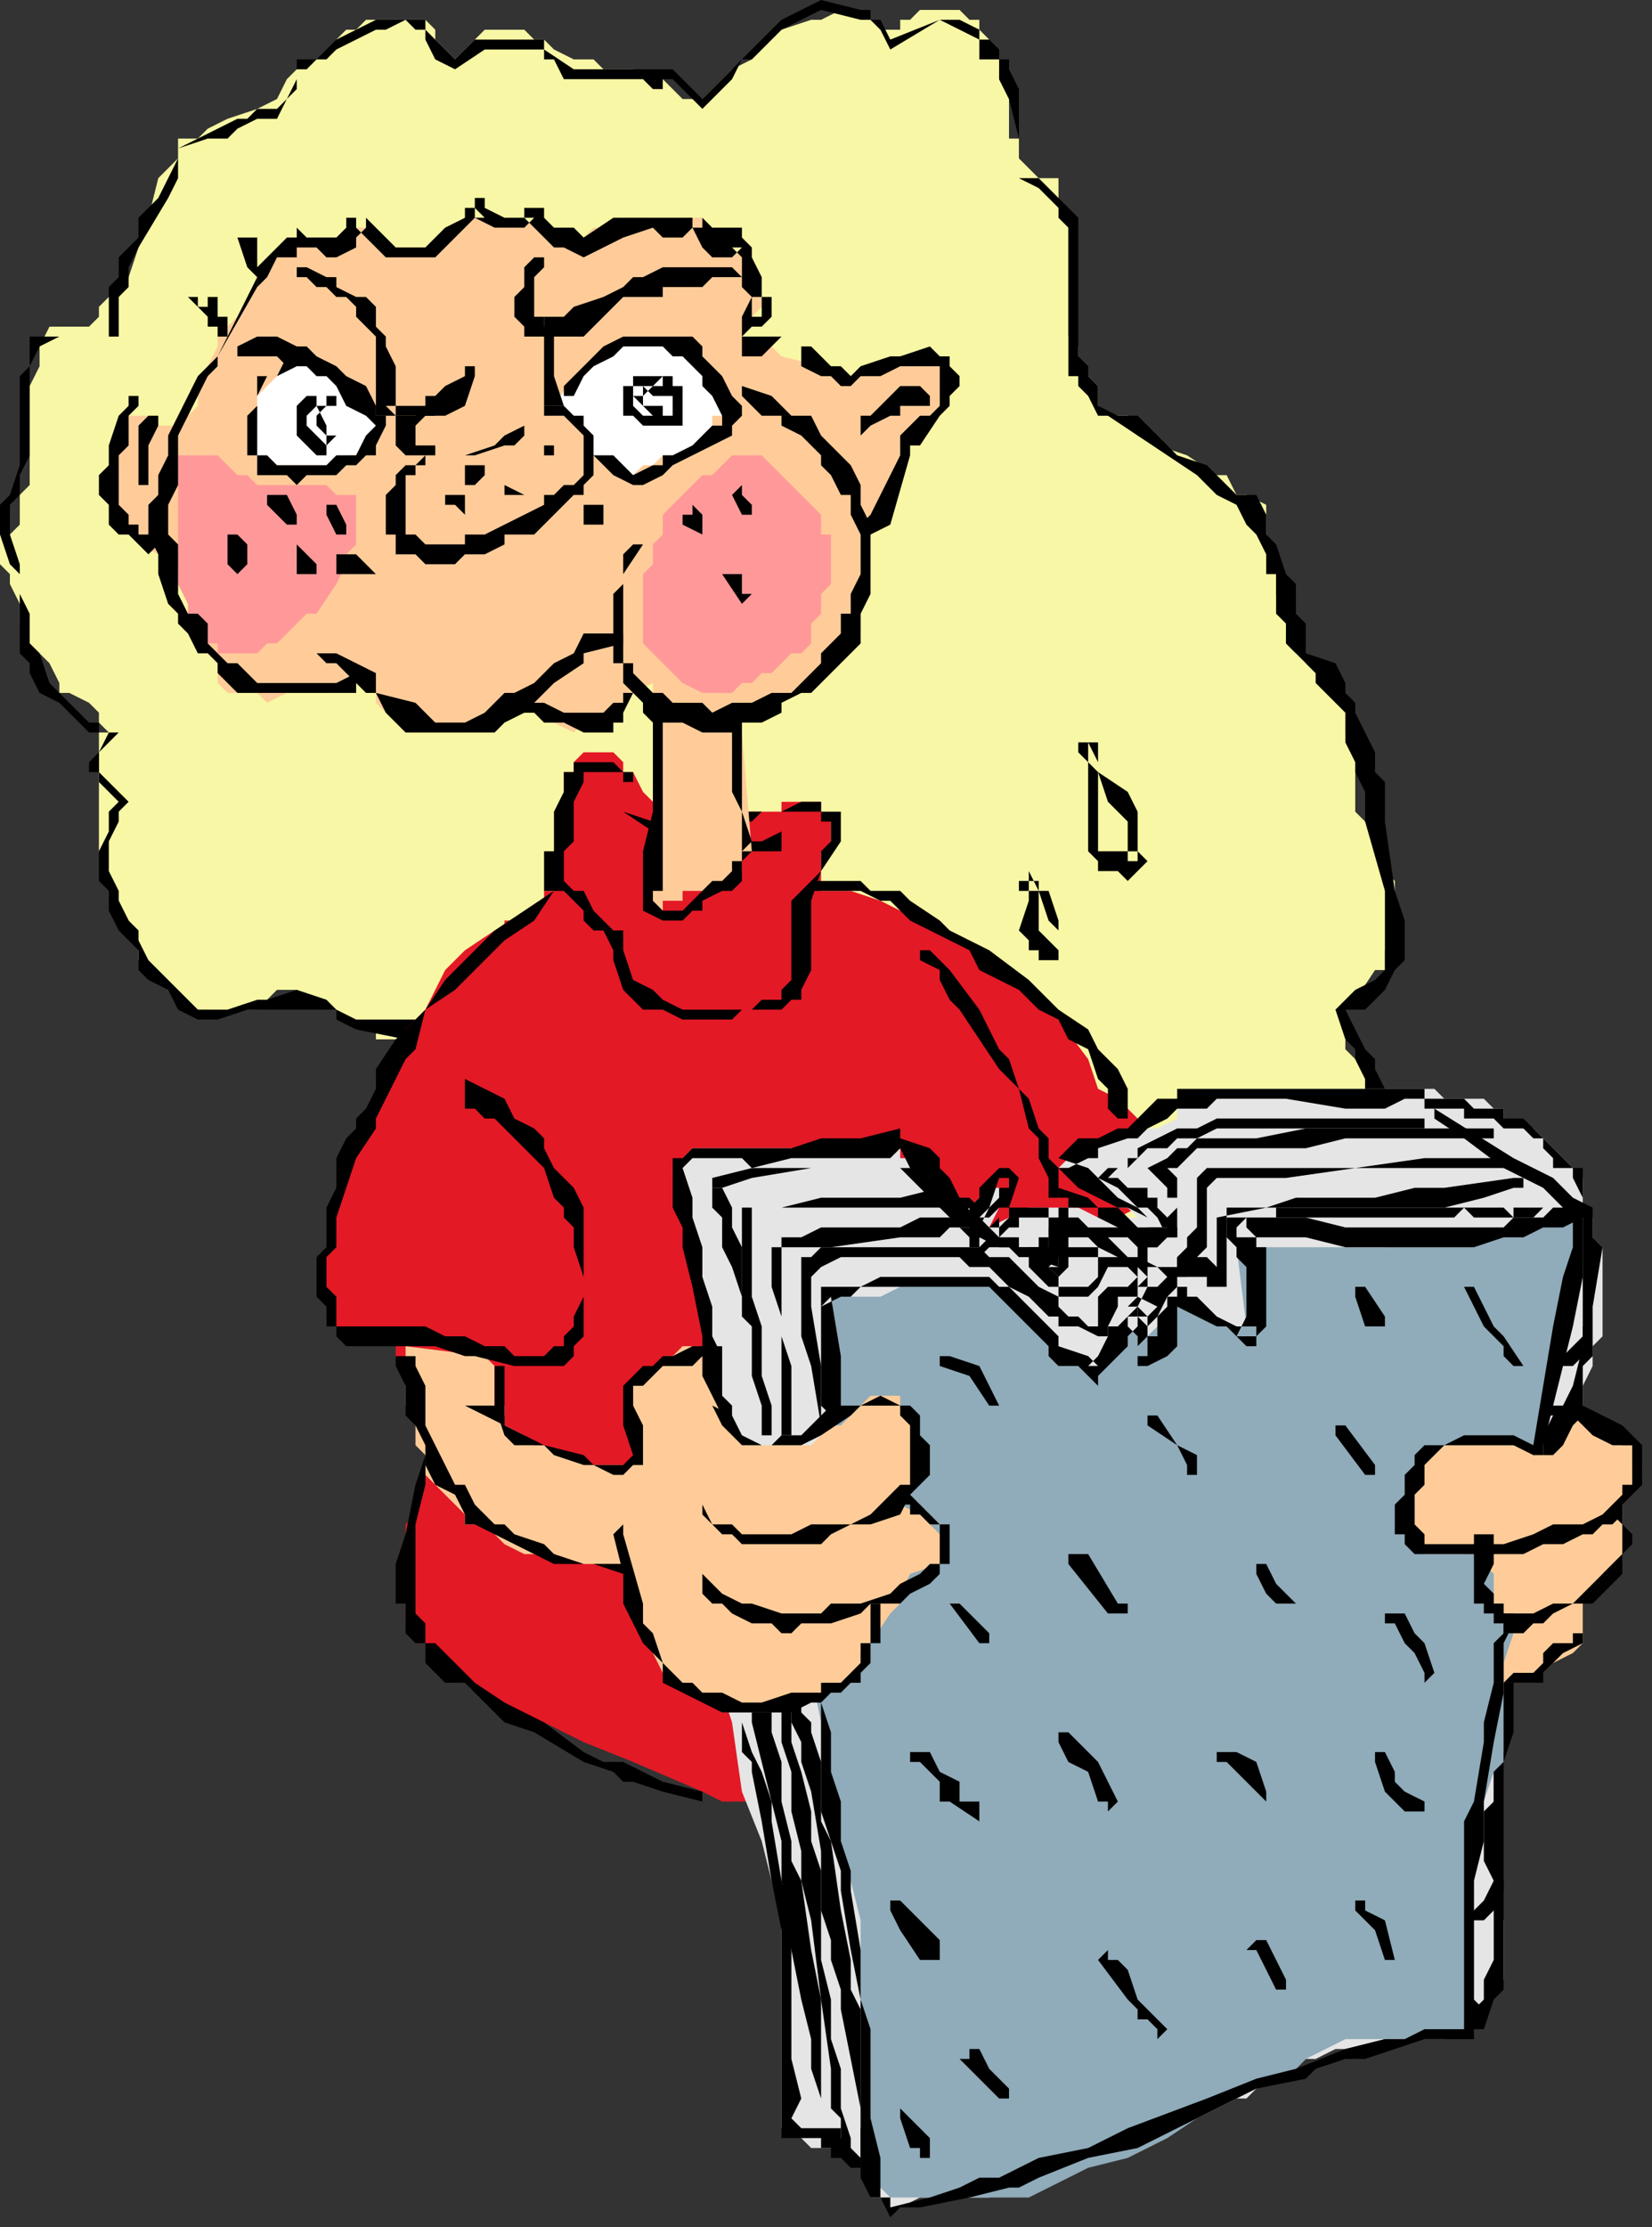 <?xml version="1.0" encoding="UTF-8" standalone="no"?>
<svg
   xmlns:dc="http://purl.org/dc/elements/1.1/"
   xmlns:cc="http://creativecommons.org/ns#"
   xmlns:rdf="http://www.w3.org/1999/02/22-rdf-syntax-ns#"
   xmlns:svg="http://www.w3.org/2000/svg"
   xmlns="http://www.w3.org/2000/svg"
   xmlns:sodipodi="http://sodipodi.sourceforge.net/DTD/sodipodi-0.dtd"
   xmlns:inkscape="http://www.inkscape.org/namespaces/inkscape"
   version="1.0"
   width="44.185mm"
   height="59.531mm"
   id="svg211"
   sodipodi:docname="CWOMN097.WMF">
  <rect width="100%" height="100%" fill="#333333" stroke="none"/>
  <sodipodi:namedview
     pagecolor="#ffffff"
     bordercolor="#666666"
     borderopacity="1"
     objecttolerance="10"
     gridtolerance="10"
     guidetolerance="10"
     inkscape:pageopacity="0"
     inkscape:pageshadow="2"
     inkscape:window-width="640"
     inkscape:window-height="480"
     id="namedview213" />
  <defs
     id="defs3">
    <pattern
       id="WMFhbasepattern"
       patternUnits="userSpaceOnUse"
       width="6"
       height="6"
       x="0"
       y="0" />
  </defs>
  <path
     style="fill:#f7f7a5;fill-rule:evenodd;fill-opacity:1;stroke:none;"
     d="  M 43,105   L 43,105   L 41,105   L 39,105   L 38,105   L 38,104   L 37,104   L 36,104   L 35,103   L 34,103   L 34,102   L 32,101   L 30,100   L 30,100   L 30,100   L 29,100   L 28,100   L 26,102   L 24,102   L 23,102   L 22,103   L 22,103   L 21,102   L 20,102   L 19,102   L 18,102   L 18,102   L 18,101   L 17,100   L 15,98   L 14,97   L 14,95   L 13,93   L 12,91   L 11,89   L 10,86   L 10,84   L 10,80   L 10,78   L 10,76   L 10,76   L 10,75   L 10,75   L 10,74   L 11,74   L 10,73   L 10,72   L 9,71   L 7,70   L 6,70   L 6,69   L 5,67   L 4,66   L 3,65   L 2,63   L 2,62   L 2,61   L 1,59   L 1,58   L 0,57   L 0,55   L 0,54   L 1,54   L 2,53   L 2,52   L 2,52   L 2,51   L 2,50   L 3,49   L 3,46   L 3,42   L 3,39   L 4,37   L 4,36   L 4,35   L 5,33   L 6,33   L 8,33   L 8,33   L 9,33   L 9,33   L 10,32   L 10,32   L 10,31   L 11,30   L 12,30   L 13,28   L 14,25   L 15,22   L 16,18   L 17,17   L 18,16   L 18,15   L 18,14   L 19,14   L 20,14   L 21,13   L 23,12   L 26,11   L 28,10   L 29,8   L 30,7   L 32,6   L 34,5   L 34,4   L 35,3   L 36,3   L 37,2   L 38,2   L 38,2   L 40,2   L 41,2   L 42,2   L 43,2   L 43,2   L 43,2   L 44,3   L 44,4   L 45,5   L 46,6   L 47,5   L 47,5   L 48,4   L 48,4   L 49,3   L 49,3   L 50,3   L 51,3   L 52,3   L 53,3   L 54,4   L 55,4   L 56,5   L 58,6   L 59,6   L 59,6   L 60,6   L 61,7   L 62,7   L 63,7   L 63,7   L 64,7   L 66,8   L 67,8   L 68,9   L 69,10   L 71,10   L 71,10   L 71,10   L 74,7   L 76,6   L 79,3   L 82,2   L 83,2   L 85,1   L 86,1   L 87,1   L 87,1   L 87,1   L 87,1   L 87,2   L 88,2   L 89,3   L 89,3   L 90,3   L 90,3   L 91,3   L 91,3   L 91,2   L 92,2   L 93,1   L 93,1   L 94,1   L 94,1   L 95,1   L 96,1   L 97,1   L 98,2   L 99,2   L 99,3   L 100,4   L 100,5   L 101,6   L 101,7   L 101,8   L 102,10   L 102,14   L 103,14   L 103,15   L 103,16   L 104,17   L 105,18   L 107,18   L 107,19   L 107,20   L 107,21   L 108,22   L 108,23   L 108,24   L 108,25   L 108,26   L 108,30   L 108,32   L 108,34   L 109,35   L 109,36   L 109,37   L 110,38   L 110,38   L 111,39   L 111,41   L 112,42   L 113,42   L 114,42   L 115,43   L 115,44   L 117,45   L 120,46   L 123,48   L 124,48   L 125,50   L 126,50   L 128,51   L 128,53   L 128,54   L 129,56   L 129,58   L 129,60   L 130,62   L 130,63   L 130,65   L 131,66   L 132,66   L 132,67   L 133,68   L 134,68   L 135,69   L 136,70   L 136,70   L 136,71   L 136,73   L 136,74   L 137,76   L 137,78   L 137,80   L 137,82   L 138,83   L 140,86   L 140,86   L 140,87   L 140,88   L 141,89   L 141,90   L 141,91   L 141,92   L 141,93   L 141,94   L 141,95   L 140,96   L 140,98   L 140,98   L 139,98   L 137,101   L 136,101   L 136,102   L 136,102   L 136,103   L 136,104   L 136,106   L 137,107   L 138,109   L 138,110   L 139,110   L 139,112   L 140,114   L 140,115   L 140,116   L 140,117   L 139,118   L 138,118   L 137,119   L 136,120   L 135,121   L 134,122   L 132,122   L 131,123   L 128,125   L 127,126   L 125,126   L 123,127   L 119,128   L 117,129   L 111,130   L 102,130   L 99,130   L 95,129   L 92,129   L 89,128   L 87,127   L 83,126   L 81,126   L 79,125   L 74,123   L 69,121   L 59,117   L 59,116   L 57,115   L 56,114   L 55,114   L 53,111   L 51,110   L 51,109   L 50,108   L 48,107   L 47,106   L 46,106   L 44,106   L 43,105   L 41,105   L 43,105  z "
     id="path5" />
  <path
     style="fill:#000000;fill-rule:evenodd;fill-opacity:1;stroke:none;"
     d="  M 55,114   L 55,114   L 55,114   L 53,114   L 51,113   L 51,112   L 51,112   L 50,110   L 49,108   L 48,108   L 48,107   L 47,106   L 47,106   L 46,106   L 45,106   L 41,105   L 36,104   L 34,103   L 34,102   L 33,102   L 31,102   L 30,102   L 27,102   L 25,102   L 22,103   L 20,103   L 18,102   L 18,102   L 17,100   L 15,99   L 14,98   L 14,96   L 13,95   L 12,94   L 11,92   L 11,90   L 10,89   L 10,87   L 10,86   L 11,84   L 11,82   L 12,81   L 10,79   L 10,78   L 9,78   L 9,78   L 9,78   L 9,77   L 10,76   L 11,74   L 9,74   L 8,73   L 7,72   L 6,71   L 4,70   L 3,68   L 3,67   L 2,66   L 2,64   L 2,62   L 2,60   L 2,58   L 1,57   L 0,54   L 0,54   L 0,53   L 0,51   L 0,51   L 1,50   L 2,47   L 2,45   L 2,43   L 2,41   L 2,38   L 3,37   L 3,34   L 6,34   L 7,34   L 11,34   L 11,32   L 11,31   L 11,29   L 12,28   L 12,26   L 14,24   L 14,22   L 16,20   L 17,18   L 18,16   L 18,15   L 20,14   L 22,13   L 24,12   L 25,12   L 26,11   L 28,11   L 29,10   L 30,8   L 30,7   L 30,6   L 32,6   L 33,5   L 34,4   L 36,3   L 38,2   L 39,2   L 40,2   L 41,2   L 41,2   L 42,2   L 43,2   L 43,2   L 43,2   L 43,3   L 45,5   L 46,6   L 48,4   L 51,4   L 53,4   L 54,4   L 55,4   L 55,4   L 55,5   L 58,7   L 59,7   L 61,7   L 64,7   L 67,7   L 67,7   L 67,7   L 67,7   L 67,7   L 67,7   L 67,7   L 68,7   L 71,10   L 72,9   L 74,7   L 75,6   L 76,5   L 78,3   L 79,2   L 83,0   L 87,1   L 87,1   L 87,1   L 88,1   L 88,2   L 89,2   L 90,4   L 95,2   L 97,2   L 99,3   L 99,4   L 100,4   L 101,5   L 101,6   L 102,6   L 102,7   L 103,9   L 103,11   L 103,14   L 103,14   L 103,15   L 103,16   L 103,17   L 103,17   L 103,18   L 104,18   L 104,18   L 105,18   L 106,19   L 107,20   L 107,20   L 108,21   L 108,21   L 109,22   L 109,23   L 109,25   L 109,27   L 109,32   L 109,34   L 109,35   L 109,36   L 110,37   L 110,38   L 110,38   L 111,39   L 111,40   L 111,41   L 113,42   L 115,42   L 116,43   L 119,46   L 122,47   L 123,48   L 125,50   L 127,50   L 128,52   L 128,53   L 128,54   L 129,55   L 130,58   L 131,59   L 131,62   L 132,63   L 132,64   L 132,65   L 132,65   L 132,66   L 135,67   L 136,69   L 136,70   L 137,71   L 137,72   L 138,74   L 139,76   L 139,78   L 140,79   L 140,82   L 140,83   L 141,90   L 142,93   L 142,94   L 142,95   L 142,96   L 142,97   L 141,98   L 141,98   L 140,100   L 139,101   L 138,102   L 136,102   L 138,106   L 139,107   L 139,108   L 140,110   L 140,110   L 140,112   L 140,113   L 140,114   L 139,115   L 139,116   L 138,117   L 137,118   L 136,119   L 133,121   L 129,121   L 128,121   L 128,121   L 127,121   L 127,122   L 126,122   L 124,124   L 124,125   L 123,126   L 123,126   L 123,127   L 122,127   L 121,128   L 120,129   L 119,130   L 117,131   L 112,133   L 110,132   L 108,131   L 106,130   L 104,130   L 101,128   L 97,126   L 97,126   L 97,126   L 97,126   L 97,126   L 97,125   L 98,125   L 98,125   L 101,127   L 104,128   L 106,129   L 108,130   L 110,130   L 112,131   L 116,130   L 118,129   L 119,128   L 120,127   L 121,126   L 122,126   L 122,125   L 123,123   L 124,121   L 125,120   L 125,120   L 126,119   L 127,119   L 128,119   L 133,119   L 134,118   L 135,118   L 136,117   L 136,116   L 137,114   L 138,114   L 138,113   L 138,112   L 138,110   L 138,110   L 138,109   L 137,107   L 137,106   L 136,105   L 135,102   L 136,101   L 137,100   L 139,99   L 140,98   L 140,98   L 140,97   L 140,96   L 140,94   L 140,94   L 140,92   L 140,90   L 138,83   L 138,82   L 138,80   L 137,78   L 137,77   L 136,75   L 136,74   L 136,72   L 134,70   L 133,69   L 133,68   L 132,67   L 131,66   L 131,66   L 130,65   L 130,64   L 130,63   L 129,62   L 129,59   L 129,58   L 128,58   L 128,57   L 128,56   L 127,54   L 126,53   L 125,51   L 123,50   L 122,49   L 121,48   L 118,46   L 115,44   L 112,42   L 111,42   L 110,40   L 109,39   L 109,38   L 108,38   L 108,37   L 108,36   L 108,34   L 108,32   L 108,27   L 108,25   L 108,23   L 107,22   L 107,22   L 107,21   L 106,20   L 105,19   L 103,18   L 103,18   L 103,18   L 103,18   L 103,17   L 103,16   L 103,15   L 103,14   L 103,14   L 102,10   L 101,8   L 101,7   L 101,6   L 100,6   L 99,6   L 99,5   L 99,4   L 97,3   L 95,2   L 90,5   L 89,3   L 88,2   L 88,2   L 87,2   L 87,2   L 87,2   L 83,1   L 79,3   L 78,4   L 76,6   L 75,6   L 74,8   L 72,10   L 71,11   L 68,8   L 67,8   L 67,8   L 67,8   L 67,8   L 67,9   L 67,9   L 66,9   L 65,8   L 64,8   L 63,8   L 61,8   L 59,8   L 57,8   L 56,6   L 55,6   L 55,5   L 55,5   L 54,5   L 53,5   L 49,5   L 46,7   L 44,6   L 43,4   L 43,3   L 43,3   L 42,3   L 41,2   L 39,3   L 38,3   L 38,3   L 36,4   L 34,5   L 33,6   L 32,6   L 31,7   L 30,7   L 30,8   L 30,9   L 29,10   L 28,12   L 27,12   L 26,12   L 24,13   L 23,14   L 21,14   L 18,15   L 18,18   L 17,20   L 14,25   L 13,27   L 13,29   L 12,30   L 12,32   L 12,33   L 12,34   L 8,34   L 6,34   L 4,35   L 3,37   L 3,38   L 3,40   L 3,41   L 3,43   L 3,46   L 2,48   L 2,50   L 1,51   L 1,52   L 1,54   L 2,57   L 2,58   L 2,60   L 3,62   L 3,65   L 4,66   L 4,66   L 5,69   L 8,72   L 9,73   L 10,73   L 10,74   L 12,74   L 10,76   L 10,77   L 10,78   L 10,78   L 10,78   L 10,78   L 13,81   L 12,82   L 12,83   L 11,85   L 11,86   L 11,88   L 12,90   L 12,91   L 13,93   L 14,94   L 14,95   L 15,97   L 16,98   L 17,99   L 18,100   L 19,101   L 20,102   L 20,102   L 23,102   L 26,101   L 27,101   L 30,100   L 33,101   L 34,102   L 34,102   L 36,103   L 42,103   L 46,104   L 47,104   L 47,105   L 48,105   L 49,106   L 49,106   L 50,107   L 50,108   L 51,110   L 51,110   L 51,110   L 51,111   L 52,111   L 53,112   L 54,112   L 55,113   L 56,113   L 56,114   L 56,114   L 56,114   L 56,114   L 56,114   L 56,114   L 56,114   L 55,114  z "
     id="path7" />
  <path
     style="fill:#f7f7a5;fill-rule:evenodd;fill-opacity:1;stroke:none;"
     d="  M 106,90   L 106,90   L 106,91   L 107,93   L 107,93   L 107,94   L 107,94   L 107,95   L 107,96   L 107,96   L 107,96   L 106,97   L 105,96   L 105,95   L 105,90   L 106,90  z "
     id="path9" />
  <path
     style="fill:#f7f7a5;fill-rule:evenodd;fill-opacity:1;stroke:none;"
     d="  M 111,77   L 111,77   L 112,78   L 113,81   L 114,83   L 115,84   L 115,86   L 115,88   L 113,88   L 112,88   L 112,87   L 111,87   L 111,86   L 111,86   L 111,84   L 111,82   L 111,81   L 110,78   L 111,77  z "
     id="path11" />
  <path
     style="fill:#e31926;fill-rule:evenodd;fill-opacity:1;stroke:none;"
     d="  M 75,82   L 75,82   L 76,82   L 76,82   L 78,82   L 79,82   L 79,81   L 80,81   L 81,81   L 82,81   L 83,81   L 83,82   L 83,82   L 83,82   L 83,82   L 84,83   L 84,84   L 84,84   L 84,85   L 84,86   L 83,86   L 83,88   L 83,89   L 83,90   L 84,90   L 86,90   L 89,91   L 91,92   L 94,93   L 96,94   L 99,96   L 101,98   L 103,99   L 105,101   L 107,103   L 110,107   L 111,110   L 113,111   L 115,113   L 115,114   L 117,116   L 117,117   L 117,118   L 118,118   L 118,119   L 118,120   L 118,121   L 117,121   L 117,121   L 117,122   L 116,122   L 115,122   L 115,122   L 113,123   L 109,124   L 107,125   L 107,125   L 106,125   L 103,126   L 102,127   L 100,129   L 99,130   L 99,130   L 98,131   L 97,133   L 96,134   L 96,134   L 95,136   L 95,138   L 95,138   L 95,138   L 95,140   L 95,147   L 95,149   L 95,150   L 95,152   L 94,154   L 94,155   L 93,157   L 92,159   L 91,162   L 88,165   L 85,170   L 84,170   L 84,170   L 84,171   L 84,171   L 84,172   L 84,173   L 84,174   L 85,175   L 86,176   L 87,178   L 87,180   L 88,181   L 88,182   L 88,182   L 88,182   L 88,182   L 88,183   L 88,183   L 87,184   L 87,184   L 87,184   L 85,184   L 83,184   L 81,183   L 79,183   L 76,182   L 73,182   L 71,181   L 64,178   L 59,176   L 55,174   L 53,174   L 51,172   L 49,171   L 47,170   L 46,170   L 44,168   L 43,167   L 43,166   L 42,166   L 42,165   L 41,164   L 41,163   L 41,162   L 41,162   L 41,156   L 41,154   L 42,153   L 42,151   L 43,150   L 43,143   L 43,142   L 42,142   L 42,139   L 41,138   L 40,137   L 40,136   L 39,135   L 38,135   L 38,135   L 38,134   L 37,134   L 35,134   L 34,134   L 34,134   L 34,134   L 33,133   L 33,133   L 33,132   L 33,130   L 33,128   L 33,127   L 33,126   L 33,126   L 34,125   L 34,124   L 34,122   L 34,121   L 34,120   L 34,119   L 35,116   L 37,114   L 37,113   L 38,112   L 38,111   L 38,110   L 38,109   L 39,107   L 40,106   L 41,104   L 43,102   L 45,98   L 47,96   L 50,94   L 51,94   L 51,93   L 52,93   L 52,93   L 54,92   L 55,91   L 55,91   L 55,90   L 55,90   L 56,90   L 56,88   L 56,86   L 57,82   L 57,79   L 57,78   L 58,78   L 58,77   L 59,76   L 59,76   L 59,76   L 60,76   L 61,76   L 62,76   L 62,76   L 63,77   L 63,77   L 63,78   L 64,78   L 65,80   L 66,81   L 66,82   L 67,82   L 67,82   L 68,82   L 68,82   L 69,82   L 71,82   L 72,82   L 73,82   L 74,82   L 75,83   L 75,82  z "
     id="path13" />
  <path
     style="fill:#e5e5e5;fill-rule:evenodd;fill-opacity:1;stroke:none;"
     d="  M 144,110   L 144,110   L 145,110   L 145,110   L 146,111   L 147,111   L 148,111   L 150,111   L 151,112   L 152,112   L 152,113   L 154,114   L 155,114   L 156,115   L 157,116   L 158,117   L 159,118   L 160,119   L 160,121   L 160,122   L 161,123   L 161,125   L 162,126   L 162,128   L 162,130   L 162,132   L 162,134   L 162,135   L 161,136   L 161,138   L 160,140   L 160,142   L 159,144   L 157,146   L 157,147   L 156,148   L 156,150   L 156,151   L 156,158   L 156,159   L 156,160   L 156,161   L 156,162   L 156,163   L 155,165   L 153,169   L 152,171   L 152,173   L 152,175   L 152,177   L 151,179   L 151,182   L 151,193   L 152,194   L 152,194   L 152,196   L 152,197   L 152,198   L 152,199   L 152,200   L 151,201   L 151,202   L 150,202   L 150,203   L 148,204   L 148,205   L 145,206   L 144,206   L 143,206   L 142,206   L 140,206   L 136,207   L 135,207   L 133,208   L 132,208   L 131,209   L 129,210   L 128,210   L 126,212   L 125,212   L 123,213   L 121,214   L 120,214   L 119,214   L 117,215   L 116,216   L 115,216   L 114,217   L 111,218   L 107,219   L 103,220   L 100,222   L 96,222   L 95,222   L 93,222   L 91,223   L 90,223   L 89,222   L 88,222   L 88,222   L 88,222   L 88,222   L 88,222   L 88,221   L 89,220   L 89,220   L 89,220   L 88,219   L 88,219   L 87,218   L 87,218   L 85,218   L 84,217   L 83,217   L 82,217   L 81,216   L 81,216   L 80,215   L 79,215   L 79,214   L 79,214   L 79,213   L 79,212   L 79,210   L 79,208   L 79,204   L 79,200   L 79,197   L 79,194   L 78,190   L 77,186   L 75,181   L 74,174   L 73,171   L 72,168   L 72,164   L 71,161   L 71,157   L 71,153   L 71,151   L 71,150   L 71,148   L 72,146   L 72,144   L 72,142   L 73,141   L 69,120   L 68,119   L 68,119   L 68,118   L 68,118   L 68,118   L 68,118   L 69,118   L 69,117   L 69,117   L 70,116   L 70,116   L 71,116   L 72,116   L 73,116   L 81,116   L 82,116   L 83,116   L 85,116   L 87,116   L 87,116   L 89,116   L 91,116   L 91,117   L 92,117   L 94,117   L 94,118   L 95,118   L 95,118   L 96,120   L 98,122   L 99,121   L 100,120   L 101,120   L 101,122   L 100,124   L 102,123   L 103,123   L 104,122   L 105,122   L 107,122   L 108,122   L 109,122   L 111,123   L 113,123   L 115,123   L 114,122   L 113,122   L 111,120   L 109,119   L 108,118   L 107,118   L 108,117   L 110,116   L 111,116   L 112,115   L 115,114   L 115,114   L 117,114   L 119,113   L 119,111   L 120,110   L 121,110   L 122,110   L 128,110   L 133,110   L 136,110   L 138,110   L 140,110   L 143,110   L 144,110  z "
     id="path15" />
  <path
     style="fill:#90abb9;fill-rule:evenodd;fill-opacity:1;stroke:none;"
     d="  M 160,122   L 160,122   L 160,126   L 160,128   L 159,130   L 159,133   L 158,135   L 158,137   L 157,142   L 155,150   L 154,154   L 153,159   L 153,167   L 152,170   L 152,176   L 152,178   L 151,179   L 150,182   L 149,189   L 149,198   L 149,199   L 149,200   L 149,202   L 149,202   L 149,203   L 149,203   L 148,204   L 148,205   L 148,205   L 146,206   L 144,206   L 143,206   L 141,206   L 140,206   L 138,206   L 136,206   L 134,207   L 132,208   L 131,209   L 128,210   L 124,212   L 121,214   L 118,216   L 114,218   L 110,219   L 106,221   L 104,222   L 102,222   L 100,222   L 98,222   L 96,222   L 95,222   L 93,222   L 92,222   L 91,222   L 91,222   L 90,222   L 89,221   L 88,219   L 88,218   L 87,218   L 87,215   L 87,212   L 87,210   L 87,208   L 87,207   L 87,198   L 87,194   L 86,190   L 85,186   L 83,182   L 83,178   L 83,175   L 83,174   L 82,169   L 82,166   L 82,165   L 82,162   L 82,158   L 82,156   L 82,154   L 83,151   L 83,149   L 84,143   L 84,131   L 86,131   L 87,131   L 89,131   L 91,130   L 94,130   L 95,130   L 97,130   L 99,130   L 100,130   L 101,130   L 101,130   L 102,130   L 103,131   L 103,132   L 104,134   L 106,135   L 106,136   L 107,137   L 107,138   L 108,138   L 109,138   L 111,138   L 111,138   L 111,138   L 111,138   L 112,136   L 114,134   L 115,135   L 115,137   L 115,136   L 116,135   L 117,134   L 118,133   L 118,132   L 119,132   L 119,131   L 119,132   L 119,132   L 120,132   L 122,133   L 123,134   L 124,134   L 125,134   L 126,134   L 126,134   L 125,126   L 140,126   L 159,123   L 160,122  z "
     id="path17" />
  <path
     style="fill:#ffcc99;fill-rule:evenodd;fill-opacity:1;stroke:none;"
     d="  M 160,142   L 160,142   L 161,144   L 162,144   L 164,145   L 164,146   L 164,146   L 165,146   L 165,147   L 165,148   L 166,148   L 166,149   L 165,150   L 165,150   L 164,151   L 164,152   L 164,152   L 164,153   L 164,157   L 164,157   L 163,158   L 163,158   L 162,159   L 162,160   L 161,161   L 160,162   L 160,162   L 160,162   L 160,163   L 160,164   L 160,165   L 160,165   L 160,166   L 160,166   L 159,167   L 157,168   L 156,169   L 155,170   L 153,170   L 152,170   L 152,168   L 153,165   L 152,164   L 152,163   L 152,162   L 151,162   L 151,161   L 151,159   L 150,158   L 150,156   L 148,157   L 147,157   L 145,157   L 144,157   L 144,157   L 144,156   L 144,156   L 144,156   L 143,155   L 143,154   L 143,154   L 143,151   L 143,150   L 143,149   L 144,148   L 144,148   L 144,147   L 145,147   L 145,147   L 146,146   L 147,146   L 148,146   L 151,146   L 152,146   L 155,146   L 156,146   L 156,146   L 157,146   L 158,145   L 159,144   L 160,142  z "
     id="path19" />
  <path
     style="fill:#ffcc99;fill-rule:evenodd;fill-opacity:1;stroke:none;"
     d="  M 49,137   L 49,137   L 50,138   L 50,140   L 50,141   L 50,142   L 51,142   L 51,143   L 51,144   L 51,144   L 53,145   L 54,146   L 55,146   L 58,147   L 60,148   L 64,148   L 64,142   L 64,142   L 64,141   L 64,140   L 65,139   L 66,138   L 67,138   L 67,138   L 67,137   L 68,137   L 69,136   L 70,136   L 71,136   L 71,136   L 72,136   L 72,137   L 73,138   L 73,139   L 73,141   L 74,142   L 74,144   L 74,144   L 75,145   L 75,146   L 75,146   L 75,146   L 76,146   L 77,146   L 78,146   L 79,146   L 80,146   L 81,146   L 82,146   L 83,145   L 83,145   L 83,145   L 84,144   L 85,144   L 86,143   L 87,142   L 87,142   L 88,141   L 88,141   L 89,141   L 90,141   L 91,141   L 91,141   L 91,142   L 91,142   L 92,143   L 92,144   L 93,145   L 93,147   L 93,149   L 92,150   L 92,151   L 91,152   L 93,153   L 94,154   L 95,155   L 95,156   L 95,156   L 95,156   L 95,157   L 95,158   L 95,158   L 95,158   L 92,159   L 91,161   L 91,162   L 90,163   L 88,166   L 87,167   L 87,168   L 86,169   L 85,170   L 83,171   L 83,171   L 82,172   L 81,172   L 79,173   L 77,173   L 75,173   L 74,173   L 73,173   L 72,172   L 71,172   L 70,171   L 69,170   L 68,170   L 67,169   L 66,167   L 65,165   L 64,163   L 63,162   L 63,161   L 63,160   L 63,158   L 62,158   L 61,158   L 60,158   L 59,158   L 59,158   L 56,157   L 55,157   L 53,157   L 51,156   L 50,155   L 49,154   L 48,154   L 47,154   L 47,153   L 46,152   L 45,151   L 44,150   L 43,149   L 43,147   L 42,146   L 42,144   L 41,142   L 41,141   L 41,139   L 41,138   L 41,136   L 49,137  z "
     id="path21" />
  <path
     style="fill:#000000;fill-rule:evenodd;fill-opacity:1;stroke:none;"
     d="  M 76,83   L 76,83   L 77,82   L 79,82   L 81,82   L 83,82   L 83,82   L 83,82   L 83,83   L 84,83   L 84,84   L 84,85   L 83,86   L 83,88   L 81,90   L 80,91   L 80,93   L 80,95   L 80,97   L 80,98   L 80,99   L 80,99   L 79,100   L 79,100   L 79,100   L 79,101   L 77,101   L 76,102   L 74,102   L 71,102   L 69,102   L 67,101   L 67,101   L 66,100   L 64,99   L 63,96   L 63,94   L 62,94   L 61,93   L 60,92   L 59,90   L 59,90   L 58,90   L 57,89   L 57,89   L 57,89   L 57,88   L 57,87   L 57,86   L 58,85   L 58,82   L 58,81   L 59,79   L 59,78   L 59,78   L 59,78   L 59,78   L 60,78   L 61,78   L 62,78   L 63,78   L 63,79   L 64,79   L 64,79   L 64,79   L 64,79   L 64,78   L 64,78   L 63,78   L 62,77   L 61,77   L 59,77   L 59,77   L 59,77   L 59,77   L 58,77   L 58,77   L 58,78   L 57,78   L 57,78   L 57,80   L 56,82   L 56,84   L 56,86   L 55,86   L 55,88   L 55,88   L 55,89   L 55,90   L 56,90   L 57,90   L 58,91   L 59,92   L 59,93   L 60,94   L 61,94   L 61,94   L 62,96   L 62,97   L 63,100   L 65,102   L 66,102   L 67,102   L 67,102   L 69,103   L 71,103   L 74,103   L 75,102   L 77,102   L 78,102   L 79,102   L 79,102   L 80,101   L 80,101   L 81,101   L 81,100   L 81,100   L 82,98   L 82,98   L 82,96   L 82,93   L 82,92   L 82,91   L 83,88   L 85,85   L 85,84   L 85,84   L 85,83   L 85,83   L 85,82   L 84,82   L 83,82   L 83,81   L 81,81   L 79,82   L 75,82   L 75,82   L 75,83   L 75,83   L 76,83  z "
     id="path23" />
  <path
     style="fill:#000000;fill-rule:evenodd;fill-opacity:1;stroke:none;"
     d="  M 63,82   L 63,82   L 66,84   L 68,86   L 71,87   L 71,88   L 73,88   L 73,89   L 73,88   L 74,88   L 75,87   L 76,86   L 78,86   L 79,86   L 79,85   L 79,85   L 79,85   L 79,84   L 79,84   L 79,84   L 79,84   L 79,84   L 77,85   L 75,85   L 75,86   L 74,86   L 72,87   L 72,87   L 72,87   L 73,87   L 73,87   L 73,87   L 73,87   L 71,86   L 68,84   L 66,83   L 63,82   L 63,82   L 63,82   L 63,82   L 63,82   L 63,82   L 63,82   L 63,82   L 63,82  z "
     id="path25" />
  <path
     style="fill:#000000;fill-rule:evenodd;fill-opacity:1;stroke:none;"
     d="  M 56,90   L 56,90   L 53,92   L 50,94   L 47,97   L 45,99   L 43,102   L 42,103   L 40,105   L 38,108   L 38,110   L 37,112   L 36,113   L 36,114   L 35,115   L 34,117   L 34,118   L 34,120   L 33,122   L 33,124   L 33,126   L 32,127   L 32,130   L 32,131   L 33,132   L 33,133   L 33,134   L 34,134   L 34,135   L 34,135   L 35,136   L 38,136   L 40,136   L 42,136   L 44,136   L 47,137   L 48,137   L 52,138   L 54,138   L 55,138   L 55,138   L 57,138   L 57,138   L 58,137   L 58,137   L 58,136   L 59,135   L 59,134   L 59,134   L 59,132   L 59,131   L 59,130   L 59,128   L 59,127   L 59,124   L 59,123   L 59,122   L 58,120   L 57,119   L 56,118   L 55,116   L 55,115   L 54,114   L 52,113   L 51,111   L 49,110   L 47,109   L 47,109   L 47,109   L 47,109   L 47,110   L 46,110   L 47,110   L 47,112   L 48,112   L 49,113   L 50,113   L 51,114   L 52,115   L 53,116   L 54,117   L 55,118   L 56,121   L 57,122   L 57,122   L 57,123   L 58,124   L 58,126   L 59,129   L 59,131   L 58,133   L 58,134   L 58,134   L 57,135   L 57,136   L 56,136   L 55,137   L 55,137   L 55,137   L 54,137   L 52,137   L 51,136   L 49,136   L 47,135   L 45,135   L 43,134   L 40,134   L 38,134   L 35,134   L 34,134   L 34,134   L 34,134   L 34,133   L 34,131   L 33,130   L 33,129   L 33,127   L 34,126   L 34,123   L 35,120   L 36,117   L 38,114   L 38,114   L 38,113   L 39,111   L 40,109   L 41,107   L 42,106   L 43,102   L 46,100   L 48,98   L 51,95   L 54,93   L 56,90   L 57,90   L 56,90   L 56,90   L 56,90   L 56,90   L 56,90  z "
     id="path27" />
  <path
     style="fill:#000000;fill-rule:evenodd;fill-opacity:1;stroke:none;"
     d="  M 50,138   L 50,138   L 50,142   L 51,145   L 52,146   L 55,146   L 56,147   L 59,148   L 60,148   L 62,149   L 63,149   L 63,149   L 64,148   L 64,148   L 65,148   L 65,148   L 65,148   L 65,144   L 64,142   L 64,140   L 65,140   L 66,139   L 67,138   L 67,138   L 69,138   L 70,138   L 71,137   L 73,137   L 73,137   L 73,137   L 73,137   L 73,136   L 73,136   L 73,136   L 73,136   L 73,136   L 71,136   L 70,136   L 68,137   L 67,137   L 66,138   L 65,138   L 64,139   L 63,140   L 63,142   L 63,144   L 64,147   L 63,148   L 63,148   L 63,148   L 62,148   L 60,148   L 59,147   L 55,146   L 51,144   L 51,141   L 51,138   L 51,138   L 50,138   L 50,138   L 50,138   L 50,138   L 50,138  z "
     id="path29" />
  <path
     style="fill:#000000;fill-rule:evenodd;fill-opacity:1;stroke:none;"
     d="  M 72,142   L 72,142   L 73,144   L 75,146   L 75,146   L 75,146   L 76,146   L 77,146   L 77,146   L 78,146   L 79,146   L 79,146   L 80,146   L 81,146   L 83,145   L 86,143   L 87,142   L 89,142   L 91,142   L 91,142   L 91,143   L 91,143   L 91,143   L 92,144   L 92,145   L 92,146   L 92,146   L 92,147   L 92,148   L 92,149   L 92,149   L 92,150   L 91,150   L 88,153   L 86,154   L 84,154   L 83,154   L 82,154   L 80,155   L 79,155   L 78,155   L 75,155   L 74,154   L 73,154   L 72,154   L 71,152   L 71,152   L 71,152   L 71,152   L 71,152   L 71,153   L 72,154   L 73,155   L 74,155   L 75,156   L 76,156   L 78,156   L 79,156   L 80,156   L 81,156   L 83,156   L 84,155   L 86,154   L 87,154   L 88,154   L 91,153   L 92,151   L 93,150   L 93,150   L 94,149   L 94,148   L 94,147   L 94,146   L 94,146   L 93,145   L 93,143   L 92,142   L 92,142   L 91,142   L 91,142   L 89,141   L 87,142   L 86,142   L 84,142   L 83,143   L 81,145   L 79,145   L 78,146   L 77,146   L 77,146   L 75,145   L 75,145   L 75,145   L 74,143   L 72,142   L 72,142   L 72,142   L 72,142   L 72,142   L 72,142   L 72,142  z "
     id="path31" />
  <path
     style="fill:#000000;fill-rule:evenodd;fill-opacity:1;stroke:none;"
     d="  M 91,152   L 91,152   L 91,152   L 92,152   L 92,153   L 93,153   L 94,154   L 95,154   L 95,155   L 95,156   L 95,156   L 95,157   L 95,157   L 95,158   L 94,158   L 94,158   L 93,159   L 91,160   L 90,161   L 87,162   L 86,162   L 84,162   L 83,163   L 81,163   L 80,163   L 79,163   L 79,163   L 76,162   L 75,162   L 73,161   L 72,160   L 71,159   L 71,159   L 71,159   L 71,160   L 71,160   L 71,160   L 71,161   L 72,162   L 73,162   L 74,163   L 76,164   L 77,164   L 78,164   L 79,165   L 80,165   L 81,164   L 83,164   L 84,164   L 87,163   L 88,162   L 91,162   L 92,161   L 94,160   L 95,159   L 95,158   L 95,158   L 96,158   L 96,157   L 96,156   L 96,155   L 96,154   L 95,154   L 95,154   L 95,154   L 94,153   L 93,152   L 92,151   L 91,151   L 91,151   L 91,151   L 91,151   L 91,151   L 91,151   L 91,152  z "
     id="path33" />
  <path
     style="fill:#000000;fill-rule:evenodd;fill-opacity:1;stroke:none;"
     d="  M 88,162   L 88,162   L 88,164   L 88,166   L 87,166   L 87,167   L 87,168   L 86,169   L 85,170   L 84,170   L 83,170   L 83,171   L 81,171   L 80,171   L 77,172   L 75,172   L 73,171   L 71,171   L 70,170   L 69,170   L 68,169   L 68,169   L 67,168   L 66,165   L 65,164   L 65,162   L 63,155   L 63,154   L 63,154   L 63,153   L 63,153   L 63,153   L 63,153   L 63,153   L 63,153   L 63,154   L 62,155   L 63,159   L 63,162   L 64,164   L 65,166   L 67,168   L 67,170   L 67,170   L 69,171   L 71,172   L 73,173   L 75,173   L 77,173   L 80,173   L 82,172   L 83,172   L 83,172   L 84,171   L 85,171   L 86,170   L 87,170   L 87,169   L 88,168   L 88,166   L 89,166   L 89,164   L 89,162   L 89,162   L 89,162   L 88,162   L 88,162   L 88,162  z "
     id="path35" />
  <path
     style="fill:#000000;fill-rule:evenodd;fill-opacity:1;stroke:none;"
     d="  M 63,158   L 63,158   L 60,158   L 59,158   L 56,157   L 55,156   L 52,155   L 51,154   L 50,154   L 50,154   L 48,152   L 47,150   L 46,150   L 45,148   L 44,146   L 43,144   L 43,142   L 43,140   L 42,138   L 42,137   L 42,137   L 41,137   L 41,137   L 41,137   L 40,137   L 40,137   L 40,138   L 40,138   L 41,140   L 41,141   L 41,142   L 41,143   L 42,144   L 43,146   L 43,148   L 44,150   L 46,151   L 47,153   L 47,154   L 48,154   L 50,155   L 52,156   L 54,157   L 56,158   L 58,158   L 60,158   L 63,159   L 63,159   L 63,159   L 63,158   L 63,158   L 63,158   L 63,158   L 63,158  z "
     id="path37" />
  <path
     style="fill:#000000;fill-rule:evenodd;fill-opacity:1;stroke:none;"
     d="  M 51,143   L 51,143   L 50,142   L 49,142   L 48,142   L 47,142   L 47,142   L 47,142   L 47,142   L 49,143   L 51,144   L 51,144   L 51,144   L 51,144   L 51,144   L 51,143   L 51,143  z "
     id="path39" />
  <path
     style="fill:#000000;fill-rule:evenodd;fill-opacity:1;stroke:none;"
     d="  M 74,143   L 74,143   L 74,142   L 73,141   L 73,139   L 73,137   L 72,135   L 72,132   L 71,129   L 71,126   L 70,123   L 70,122   L 70,121   L 69,118   L 70,117   L 71,117   L 71,117   L 72,117   L 73,117   L 74,117   L 75,117   L 76,118   L 80,117   L 84,117   L 87,117   L 90,117   L 91,116   L 91,116   L 91,116   L 92,118   L 94,119   L 95,121   L 95,122   L 96,123   L 97,124   L 98,125   L 98,125   L 98,125   L 99,125   L 99,125   L 99,124   L 99,123   L 100,122   L 100,122   L 100,122   L 101,121   L 101,120   L 102,120   L 102,120   L 102,120   L 102,120   L 102,119   L 102,119   L 102,119   L 101,119   L 101,119   L 101,119   L 100,122   L 100,122   L 99,124   L 99,124   L 99,125   L 99,125   L 99,125   L 100,125   L 100,125   L 100,125   L 101,125   L 102,124   L 103,124   L 103,123   L 104,123   L 105,123   L 106,123   L 107,123   L 107,123   L 107,123   L 107,122   L 107,122   L 106,122   L 106,122   L 106,128   L 106,128   L 107,129   L 107,129   L 107,129   L 107,129   L 107,129   L 107,129   L 107,129   L 108,128   L 108,127   L 108,126   L 108,125   L 108,123   L 108,121   L 108,121   L 107,121   L 107,121   L 107,122   L 107,122   L 107,122   L 109,122   L 111,122   L 111,123   L 113,124   L 115,125   L 115,125   L 116,125   L 116,124   L 116,124   L 116,124   L 116,124   L 116,123   L 115,122   L 115,122   L 113,121   L 112,120   L 110,118   L 107,117   L 107,117   L 107,117   L 107,118   L 107,118   L 107,118   L 108,118   L 108,118   L 108,118   L 110,117   L 111,117   L 111,116   L 114,115   L 115,115   L 116,114   L 118,113   L 119,112   L 120,112   L 122,112   L 123,111   L 125,111   L 127,111   L 130,111   L 136,112   L 140,112   L 140,112   L 142,111   L 143,111   L 144,111   L 144,111   L 144,111   L 144,110   L 145,110   L 145,110   L 145,110   L 145,110   L 145,110   L 144,110   L 144,110   L 144,110   L 143,110   L 143,110   L 143,110   L 143,110   L 142,110   L 141,110   L 140,110   L 139,110   L 136,110   L 129,110   L 126,110   L 124,110   L 123,110   L 121,110   L 119,110   L 119,111   L 117,111   L 115,113   L 114,114   L 113,114   L 111,115   L 109,115   L 108,116   L 107,117   L 107,117   L 107,117   L 107,118   L 107,118   L 107,118   L 107,118   L 109,120   L 111,121   L 113,122   L 115,124   L 115,125   L 115,125   L 116,125   L 116,124   L 116,124   L 116,123   L 116,123   L 116,123   L 114,122   L 111,122   L 110,121   L 107,120   L 107,120   L 107,121   L 107,121   L 107,121   L 107,121   L 107,123   L 107,125   L 107,126   L 107,126   L 107,126   L 107,127   L 107,127   L 106,128   L 107,128   L 107,128   L 107,129   L 107,129   L 107,129   L 107,128   L 107,128   L 107,122   L 107,122   L 107,122   L 107,122   L 107,122   L 106,122   L 104,122   L 103,122   L 103,122   L 102,122   L 101,122   L 100,123   L 99,123   L 99,124   L 99,124   L 99,124   L 100,125   L 100,125   L 100,125   L 101,125   L 101,125   L 101,124   L 102,123   L 102,122   L 103,119   L 103,119   L 102,118   L 102,118   L 102,118   L 101,118   L 100,119   L 100,119   L 99,120   L 99,121   L 98,122   L 97,123   L 97,124   L 98,124   L 98,124   L 98,124   L 99,124   L 99,124   L 99,124   L 99,124   L 99,123   L 98,122   L 97,121   L 96,119   L 95,118   L 95,117   L 94,116   L 91,115   L 91,114   L 91,114   L 87,115   L 83,115   L 80,116   L 76,116   L 74,116   L 71,116   L 71,116   L 70,116   L 69,117   L 68,117   L 68,118   L 68,121   L 68,122   L 69,124   L 69,126   L 70,130   L 71,135   L 71,139   L 73,143   L 73,144   L 73,144   L 74,144   L 74,143   L 74,143   L 74,143  z "
     id="path41" />
  <path
     style="fill:#000000;fill-rule:evenodd;fill-opacity:1;stroke:none;"
     d="  M 145,113   L 145,113   L 148,115   L 152,118   L 156,120   L 158,122   L 160,122   L 160,122   L 160,122   L 160,122   L 160,122   L 160,122   L 160,122   L 160,122   L 159,122   L 157,122   L 156,123   L 153,123   L 152,124   L 149,124   L 144,124   L 140,124   L 136,124   L 132,123   L 128,123   L 127,123   L 125,123   L 124,123   L 124,124   L 124,124   L 124,125   L 125,126   L 125,127   L 126,128   L 126,130   L 126,131   L 126,133   L 125,135   L 125,135   L 126,135   L 126,135   L 126,135   L 127,135   L 127,135   L 127,135   L 127,134   L 125,134   L 123,133   L 122,132   L 121,131   L 120,131   L 120,130   L 119,130   L 119,130   L 119,130   L 119,130   L 119,130   L 119,130   L 118,130   L 118,132   L 117,133   L 117,134   L 117,135   L 117,135   L 116,135   L 115,136   L 115,136   L 115,136   L 115,137   L 116,137   L 116,137   L 116,137   L 116,134   L 115,133   L 115,133   L 115,132   L 115,132   L 115,132   L 114,133   L 113,134   L 113,134   L 112,134   L 112,135   L 111,137   L 110,138   L 110,138   L 110,138   L 111,138   L 111,138   L 111,138   L 111,138   L 111,138   L 110,137   L 107,136   L 107,135   L 105,133   L 102,130   L 101,130   L 100,129   L 99,129   L 98,129   L 96,129   L 95,129   L 92,129   L 91,129   L 89,129   L 87,130   L 85,130   L 84,130   L 83,130   L 83,131   L 83,131   L 83,131   L 83,132   L 83,137   L 83,142   L 84,143   L 84,143   L 84,143   L 84,143   L 85,143   L 85,143   L 85,143   L 85,142   L 85,140   L 85,137   L 84,131   L 84,131   L 84,131   L 83,132   L 83,132   L 83,132   L 83,132   L 85,131   L 86,131   L 87,130   L 88,130   L 89,130   L 91,130   L 92,130   L 95,130   L 97,130   L 99,130   L 100,130   L 101,131   L 104,134   L 105,135   L 106,136   L 106,137   L 107,138   L 108,138   L 109,138   L 110,139   L 110,139   L 111,140   L 111,140   L 111,140   L 111,140   L 111,139   L 112,138   L 112,138   L 113,137   L 114,136   L 114,135   L 115,134   L 115,134   L 115,134   L 115,134   L 115,133   L 115,133   L 115,133   L 114,133   L 114,133   L 114,133   L 114,134   L 115,135   L 115,137   L 115,138   L 115,138   L 115,138   L 116,138   L 118,137   L 118,137   L 118,137   L 119,136   L 119,136   L 119,134   L 119,132   L 119,130   L 119,130   L 119,130   L 119,130   L 119,130   L 119,130   L 118,130   L 118,130   L 118,131   L 119,131   L 119,132   L 121,133   L 123,134   L 124,134   L 126,136   L 126,136   L 126,136   L 127,136   L 127,136   L 127,136   L 127,136   L 127,135   L 128,134   L 128,132   L 128,130   L 128,129   L 128,127   L 128,126   L 127,126   L 127,126   L 127,125   L 126,124   L 126,123   L 125,124   L 125,124   L 125,124   L 125,125   L 125,125   L 125,125   L 125,125   L 127,125   L 128,125   L 130,125   L 132,125   L 136,126   L 138,126   L 140,126   L 145,126   L 147,126   L 149,126   L 152,125   L 154,125   L 156,124   L 158,124   L 160,123   L 161,122   L 161,122   L 161,122   L 161,122   L 161,122   L 159,121   L 157,119   L 153,117   L 145,112   L 145,112   L 145,112   L 145,112   L 145,113   L 145,113   L 145,113  z "
     id="path43" />
  <path
     style="fill:#000000;fill-rule:evenodd;fill-opacity:1;stroke:none;"
     d="  M 159,123   L 159,123   L 159,126   L 158,129   L 157,134   L 156,140   L 155,146   L 155,146   L 155,147   L 155,147   L 156,147   L 156,147   L 156,147   L 156,147   L 156,147   L 156,146   L 159,134   L 160,129   L 160,123   L 160,123   L 160,122   L 160,122   L 160,122   L 160,122   L 159,122   L 159,122   L 159,123  z "
     id="path45" />
  <path
     style="fill:#000000;fill-rule:evenodd;fill-opacity:1;stroke:none;"
     d="  M 157,143   L 157,143   L 158,143   L 159,143   L 160,144   L 160,144   L 161,145   L 163,146   L 164,146   L 165,146   L 165,148   L 165,150   L 164,150   L 164,151   L 164,151   L 163,152   L 162,153   L 160,154   L 160,154   L 157,154   L 155,155   L 152,156   L 149,156   L 147,156   L 146,156   L 144,156   L 144,155   L 144,155   L 143,154   L 143,154   L 143,154   L 143,153   L 143,151   L 144,150   L 144,150   L 144,149   L 144,148   L 144,148   L 145,147   L 145,147   L 146,146   L 147,146   L 148,146   L 152,146   L 153,146   L 155,147   L 155,147   L 156,146   L 156,146   L 156,146   L 156,146   L 156,146   L 156,146   L 155,146   L 153,145   L 152,145   L 150,145   L 148,145   L 146,146   L 145,146   L 144,146   L 144,146   L 144,146   L 143,147   L 143,148   L 142,149   L 142,150   L 142,151   L 141,152   L 141,154   L 141,154   L 141,155   L 142,155   L 142,156   L 142,156   L 143,157   L 144,157   L 144,157   L 145,157   L 146,157   L 149,157   L 152,157   L 154,157   L 156,156   L 158,156   L 160,155   L 161,155   L 162,154   L 163,154   L 164,153   L 164,152   L 165,151   L 166,150   L 166,149   L 166,148   L 166,146   L 164,144   L 162,143   L 160,142   L 160,142   L 159,142   L 157,142   L 157,142   L 156,142   L 156,143   L 156,143   L 156,143   L 157,143   L 157,143  z "
     id="path47" />
  <path
     style="fill:#000000;fill-rule:evenodd;fill-opacity:1;stroke:none;"
     d="  M 164,154   L 164,154   L 164,154   L 164,155   L 164,156   L 164,157   L 164,157   L 163,158   L 163,158   L 162,159   L 161,160   L 160,161   L 159,162   L 158,162   L 157,162   L 155,163   L 153,163   L 152,163   L 152,163   L 152,162   L 152,162   L 151,162   L 151,161   L 150,160   L 151,158   L 151,156   L 151,156   L 151,155   L 151,155   L 150,155   L 150,155   L 150,155   L 149,155   L 149,156   L 149,159   L 149,160   L 149,162   L 150,162   L 150,162   L 150,163   L 151,163   L 151,164   L 152,164   L 152,165   L 153,165   L 154,165   L 155,164   L 156,164   L 157,163   L 159,162   L 160,162   L 161,162   L 162,161   L 163,160   L 164,159   L 164,158   L 164,158   L 164,158   L 164,157   L 165,156   L 165,155   L 164,154   L 164,154   L 164,153   L 164,153   L 164,153   L 164,153   L 164,153   L 164,153   L 163,153   L 163,153   L 164,154  z "
     id="path49" />
  <path
     style="fill:#000000;fill-rule:evenodd;fill-opacity:1;stroke:none;"
     d="  M 160,162   L 160,162   L 160,163   L 160,164   L 160,165   L 159,165   L 159,166   L 157,166   L 156,167   L 156,168   L 155,169   L 154,169   L 153,169   L 152,170   L 152,170   L 152,170   L 152,170   L 152,170   L 152,170   L 152,169   L 152,168   L 152,167   L 152,167   L 152,166   L 152,166   L 153,164   L 153,164   L 153,164   L 153,163   L 153,163   L 153,163   L 152,163   L 152,163   L 152,163   L 152,165   L 151,166   L 151,167   L 151,168   L 151,169   L 151,170   L 152,170   L 152,170   L 152,170   L 152,171   L 152,170   L 153,170   L 154,170   L 155,170   L 156,170   L 156,169   L 158,167   L 160,166   L 160,166   L 160,165   L 160,164   L 160,164   L 160,163   L 160,162   L 160,162   L 160,162   L 160,162   L 160,162   L 160,162   L 160,162   L 160,162  z "
     id="path51" />
  <path
     style="fill:#000000;fill-rule:evenodd;fill-opacity:1;stroke:none;"
     d="  M 151,170   L 151,170   L 150,174   L 150,176   L 149,182   L 148,184   L 148,186   L 148,189   L 148,192   L 148,202   L 148,203   L 148,204   L 148,204   L 148,204   L 148,205   L 148,205   L 144,205   L 142,206   L 140,206   L 136,207   L 131,209   L 127,210   L 122,212   L 114,215   L 110,217   L 105,218   L 103,219   L 101,220   L 99,220   L 97,221   L 94,222   L 90,223   L 90,222   L 89,222   L 89,221   L 89,218   L 88,214   L 88,207   L 88,205   L 87,202   L 87,199   L 87,197   L 86,191   L 86,189   L 85,186   L 85,182   L 84,179   L 84,178   L 84,175   L 83,172   L 83,171   L 83,171   L 83,171   L 83,171   L 83,171   L 83,171   L 83,172   L 83,174   L 83,176   L 83,178   L 83,179   L 83,183   L 84,186   L 85,189   L 85,191   L 86,197   L 87,202   L 87,208   L 87,214   L 87,219   L 87,220   L 88,222   L 89,222   L 90,224   L 91,223   L 93,223   L 98,222   L 102,221   L 103,221   L 105,220   L 110,218   L 115,217   L 123,213   L 127,211   L 132,210   L 133,209   L 136,208   L 138,208   L 141,207   L 144,206   L 148,206   L 148,206   L 149,206   L 149,205   L 149,205   L 150,204   L 150,203   L 149,202   L 149,192   L 149,190   L 150,186   L 150,182   L 151,176   L 152,171   L 152,170   L 152,170   L 152,170   L 152,170   L 151,170   L 151,170   L 151,170   L 151,170  z "
     id="path53" />
  <path
     style="fill:#000000;fill-rule:evenodd;fill-opacity:1;stroke:none;"
     d="  M 75,174   L 75,174   L 75,175   L 75,177   L 76,178   L 76,179   L 77,184   L 78,190   L 79,195   L 79,199   L 79,204   L 79,208   L 79,212   L 79,214   L 79,214   L 79,215   L 79,215   L 79,216   L 81,216   L 82,216   L 83,216   L 83,217   L 84,217   L 84,218   L 85,218   L 86,219   L 87,219   L 87,219   L 87,219   L 87,219   L 87,218   L 87,218   L 86,217   L 85,216   L 85,215   L 84,215   L 83,215   L 83,215   L 81,215   L 80,214   L 80,214   L 80,214   L 80,214   L 81,212   L 80,208   L 80,204   L 80,199   L 80,195   L 79,190   L 78,184   L 78,182   L 77,179   L 76,177   L 75,174   L 75,174   L 75,174   L 75,174   L 75,174   L 75,174  z "
     id="path55" />
  <path
     style="fill:#000000;fill-rule:evenodd;fill-opacity:1;stroke:none;"
     d="  M 83,216   L 83,216   L 83,212   L 83,209   L 83,206   L 83,202   L 82,197   L 81,190   L 80,188   L 80,186   L 79,182   L 79,178   L 78,175   L 78,173   L 78,173   L 77,173   L 77,173   L 77,173   L 77,173   L 76,173   L 76,174   L 77,178   L 78,182   L 79,186   L 79,188   L 79,190   L 80,197   L 81,202   L 82,206   L 82,209   L 83,212   L 83,216   L 83,216   L 83,216   L 83,216   L 83,216  z "
     id="path57" />
  <path
     style="fill:#000000;fill-rule:evenodd;fill-opacity:1;stroke:none;"
     d="  M 86,216   L 86,216   L 85,213   L 85,209   L 84,206   L 84,202   L 83,198   L 83,194   L 83,190   L 83,189   L 82,186   L 82,183   L 81,179   L 80,176   L 80,173   L 79,172   L 79,172   L 79,172   L 79,172   L 79,172   L 79,172   L 79,173   L 79,173   L 79,176   L 80,179   L 80,183   L 81,187   L 81,190   L 82,194   L 83,202   L 84,209   L 84,213   L 85,214   L 85,217   L 85,217   L 86,217   L 86,217   L 86,217   L 86,216  z "
     id="path59" />
  <path
     style="fill:#000000;fill-rule:evenodd;fill-opacity:1;stroke:none;"
     d="  M 88,217   L 88,217   L 87,215   L 87,213   L 87,208   L 87,206   L 87,203   L 86,201   L 86,200   L 86,198   L 85,193   L 84,186   L 83,184   L 83,181   L 83,178   L 82,175   L 82,174   L 81,173   L 81,172   L 81,172   L 81,172   L 81,172   L 80,172   L 80,172   L 80,172   L 80,173   L 80,174   L 81,176   L 81,178   L 82,181   L 83,187   L 83,193   L 84,196   L 84,198   L 85,201   L 85,203   L 86,208   L 87,213   L 87,217   L 87,218   L 87,218   L 88,218   L 88,218   L 88,217   L 88,217  z "
     id="path61" />
  <path
     style="fill:#000000;fill-rule:evenodd;fill-opacity:1;stroke:none;"
     d="  M 75,143   L 75,143   L 75,142   L 75,140   L 75,135   L 75,131   L 75,130   L 75,127   L 75,126   L 74,124   L 74,122   L 73,120   L 73,120   L 73,120   L 73,120   L 73,120   L 72,120   L 72,122   L 73,123   L 73,125   L 73,126   L 74,128   L 75,131   L 75,135   L 75,138   L 75,140   L 75,142   L 75,143   L 75,143   L 75,144   L 75,144   L 75,143   L 75,143  z "
     id="path63" />
  <path
     style="fill:#000000;fill-rule:evenodd;fill-opacity:1;stroke:none;"
     d="  M 73,120   L 73,120   L 76,119   L 82,118   L 85,118   L 87,118   L 89,118   L 90,118   L 91,118   L 91,118   L 92,119   L 93,120   L 95,122   L 98,124   L 99,125   L 99,125   L 99,125   L 100,125   L 100,124   L 101,124   L 101,123   L 102,123   L 103,124   L 104,126   L 105,127   L 105,127   L 106,128   L 107,128   L 107,128   L 107,128   L 107,128   L 107,127   L 107,126   L 107,126   L 107,125   L 107,125   L 106,125   L 106,126   L 106,126   L 107,125   L 107,125   L 108,125   L 109,125   L 110,125   L 110,125   L 111,126   L 113,127   L 114,128   L 115,129   L 115,130   L 116,130   L 116,130   L 116,130   L 116,129   L 116,127   L 116,126   L 116,126   L 117,126   L 117,125   L 118,125   L 119,125   L 119,125   L 119,124   L 118,123   L 117,122   L 117,121   L 116,121   L 116,120   L 116,120   L 115,120   L 115,120   L 114,120   L 113,119   L 112,119   L 113,118   L 114,118   L 115,117   L 116,116   L 118,116   L 119,115   L 121,115   L 123,114   L 126,114   L 131,114   L 140,114   L 144,114   L 144,114   L 144,114   L 144,114   L 144,114   L 144,114   L 144,114   L 144,113   L 144,113   L 140,113   L 131,113   L 126,113   L 123,113   L 121,114   L 119,114   L 119,114   L 115,116   L 115,117   L 114,117   L 114,118   L 112,118   L 111,119   L 113,120   L 114,121   L 115,122   L 115,122   L 116,122   L 116,122   L 116,122   L 117,123   L 118,125   L 118,125   L 118,125   L 118,125   L 118,124   L 118,124   L 118,124   L 116,124   L 116,125   L 116,125   L 115,126   L 115,127   L 115,129   L 115,129   L 115,130   L 116,129   L 116,129   L 116,129   L 116,129   L 116,129   L 115,128   L 115,128   L 114,127   L 112,125   L 111,124   L 110,124   L 109,123   L 108,123   L 107,124   L 107,124   L 106,124   L 106,125   L 105,125   L 105,125   L 105,126   L 106,126   L 106,128   L 106,128   L 106,128   L 107,128   L 107,128   L 107,127   L 107,127   L 107,127   L 106,127   L 106,126   L 104,126   L 103,124   L 103,123   L 103,123   L 103,123   L 102,123   L 101,123   L 101,123   L 100,124   L 100,124   L 100,124   L 99,124   L 99,123   L 99,123   L 95,120   L 94,119   L 93,118   L 92,118   L 91,118   L 91,118   L 89,118   L 88,118   L 85,118   L 82,118   L 76,118   L 72,119   L 72,119   L 72,119   L 72,120   L 72,120   L 72,120   L 73,120  z "
     id="path65" />
  <path
     style="fill:#000000;fill-rule:evenodd;fill-opacity:1;stroke:none;"
     d="  M 145,112   L 145,112   L 146,112   L 148,112   L 148,113   L 150,113   L 151,113   L 152,114   L 154,114   L 155,115   L 156,115   L 156,116   L 157,117   L 157,118   L 158,118   L 159,118   L 159,119   L 160,121   L 160,122   L 160,122   L 160,122   L 160,122   L 160,122   L 160,122   L 160,122   L 160,122   L 160,120   L 160,119   L 160,118   L 159,118   L 158,117   L 157,116   L 156,115   L 155,114   L 154,113   L 152,113   L 152,112   L 150,112   L 149,112   L 148,111   L 146,111   L 145,111   L 144,111   L 144,111   L 144,112   L 144,112   L 144,112   L 145,112  z "
     id="path67" />
  <path
     style="fill:#000000;fill-rule:evenodd;fill-opacity:1;stroke:none;"
     d="  M 78,144   L 78,144   L 78,142   L 77,139   L 77,134   L 76,131   L 76,128   L 76,122   L 76,122   L 75,122   L 75,122   L 75,122   L 75,122   L 75,122   L 78,122   L 79,122   L 83,122   L 87,122   L 89,122   L 91,122   L 94,122   L 96,122   L 96,122   L 96,122   L 97,122   L 98,122   L 98,123   L 98,124   L 98,126   L 99,126   L 99,127   L 99,127   L 99,127   L 99,127   L 99,127   L 100,126   L 101,126   L 101,126   L 102,126   L 104,127   L 107,128   L 107,128   L 107,128   L 107,128   L 107,128   L 107,127   L 108,127   L 110,127   L 111,127   L 111,126   L 112,126   L 112,126   L 113,125   L 113,125   L 112,125   L 112,125   L 112,126   L 113,125   L 114,125   L 115,126   L 117,126   L 118,125   L 119,125   L 119,124   L 119,123   L 119,122   L 119,122   L 119,121   L 119,120   L 119,119   L 118,118   L 117,118   L 117,118   L 117,118   L 117,118   L 117,118   L 117,118   L 117,118   L 118,118   L 119,118   L 121,116   L 124,116   L 127,116   L 132,116   L 136,115   L 140,115   L 143,115   L 150,115   L 150,115   L 151,115   L 151,115   L 151,114   L 151,114   L 150,114   L 150,114   L 143,114   L 140,114   L 136,114   L 132,114   L 127,115   L 124,115   L 121,115   L 120,116   L 119,116   L 118,117   L 116,118   L 116,118   L 116,118   L 116,118   L 116,118   L 118,120   L 118,120   L 118,121   L 119,121   L 119,122   L 119,122   L 119,122   L 118,123   L 118,124   L 117,124   L 116,124   L 115,124   L 115,124   L 114,124   L 113,124   L 112,124   L 111,124   L 111,124   L 111,125   L 111,126   L 111,126   L 111,126   L 110,126   L 108,126   L 107,126   L 107,126   L 107,126   L 107,127   L 106,127   L 106,127   L 106,127   L 106,127   L 107,127   L 107,127   L 107,127   L 107,127   L 105,126   L 103,126   L 103,125   L 101,125   L 100,125   L 100,125   L 99,126   L 99,126   L 99,126   L 99,126   L 99,126   L 99,126   L 100,126   L 100,126   L 99,126   L 99,125   L 99,124   L 99,123   L 99,122   L 99,122   L 98,121   L 98,121   L 97,121   L 95,120   L 95,120   L 91,121   L 89,121   L 87,121   L 83,121   L 79,122   L 78,122   L 75,122   L 75,122   L 75,122   L 75,122   L 75,122   L 75,128   L 75,131   L 75,133   L 76,134   L 76,139   L 77,142   L 77,144   L 77,145   L 77,145   L 78,145   L 78,144  z "
     id="path69" />
  <path
     style="fill:#000000;fill-rule:evenodd;fill-opacity:1;stroke:none;"
     d="  M 80,144   L 80,144   L 80,142   L 80,140   L 80,138   L 79,135   L 79,134   L 79,133   L 79,130   L 79,130   L 79,128   L 79,127   L 79,126   L 79,126   L 79,126   L 80,126   L 81,126   L 81,126   L 84,126   L 91,125   L 94,125   L 95,125   L 96,124   L 98,124   L 99,125   L 99,125   L 99,125   L 101,126   L 102,126   L 103,127   L 104,127   L 104,127   L 104,128   L 105,129   L 106,130   L 107,130   L 107,131   L 107,131   L 107,131   L 108,131   L 108,131   L 109,131   L 110,131   L 111,130   L 112,128   L 113,128   L 114,128   L 115,128   L 117,128   L 118,129   L 119,129   L 120,129   L 120,129   L 120,129   L 121,128   L 121,127   L 122,126   L 122,125   L 122,124   L 122,123   L 122,122   L 122,121   L 122,120   L 122,120   L 122,120   L 123,119   L 123,119   L 127,119   L 130,119   L 137,118   L 145,118   L 148,118   L 152,118   L 153,118   L 153,118   L 153,118   L 153,118   L 153,117   L 153,117   L 152,117   L 148,117   L 144,117   L 137,118   L 130,118   L 127,118   L 123,118   L 122,118   L 122,118   L 121,119   L 121,120   L 121,121   L 121,122   L 121,124   L 120,125   L 120,126   L 120,126   L 119,127   L 119,128   L 119,128   L 119,128   L 118,128   L 118,128   L 117,128   L 115,127   L 115,127   L 114,127   L 113,127   L 112,127   L 111,127   L 111,129   L 110,130   L 109,130   L 109,130   L 108,130   L 107,130   L 107,130   L 107,130   L 107,129   L 106,128   L 106,127   L 105,126   L 105,126   L 105,126   L 105,126   L 104,126   L 103,126   L 101,125   L 100,124   L 100,124   L 99,123   L 99,123   L 98,123   L 96,123   L 95,123   L 93,123   L 91,124   L 83,124   L 83,124   L 81,125   L 79,125   L 79,126   L 79,126   L 79,126   L 79,126   L 78,126   L 78,128   L 78,130   L 79,133   L 79,134   L 79,135   L 79,138   L 79,140   L 79,142   L 79,144   L 79,145   L 79,145   L 80,145   L 80,145   L 80,145   L 80,144  z "
     id="path71" />
  <path
     style="fill:#000000;fill-rule:evenodd;fill-opacity:1;stroke:none;"
     d="  M 83,144   L 83,144   L 83,138   L 82,132   L 82,130   L 82,129   L 82,129   L 83,128   L 83,128   L 85,127   L 86,127   L 89,127   L 91,127   L 94,127   L 96,127   L 97,127   L 98,128   L 99,128   L 100,128   L 101,129   L 102,130   L 104,131   L 106,133   L 107,133   L 107,134   L 108,134   L 109,134   L 111,135   L 111,135   L 111,135   L 112,135   L 112,134   L 113,132   L 113,131   L 114,131   L 114,130   L 115,130   L 115,130   L 115,130   L 115,130   L 114,130   L 114,130   L 114,130   L 114,131   L 115,131   L 114,132   L 115,132   L 115,132   L 116,133   L 116,134   L 116,134   L 117,133   L 117,133   L 118,131   L 119,130   L 119,130   L 119,129   L 120,129   L 120,129   L 121,129   L 121,129   L 122,129   L 122,130   L 122,130   L 123,130   L 123,130   L 123,130   L 123,131   L 123,131   L 123,131   L 123,131   L 123,130   L 124,130   L 124,129   L 124,128   L 124,126   L 124,125   L 124,122   L 124,122   L 124,122   L 124,122   L 123,122   L 123,122   L 123,123   L 128,122   L 131,122   L 135,122   L 139,122   L 143,122   L 146,122   L 150,121   L 153,120   L 154,120   L 154,120   L 154,120   L 154,119   L 154,119   L 154,119   L 153,119   L 153,119   L 146,120   L 143,120   L 139,121   L 135,121   L 131,121   L 128,122   L 123,122   L 123,122   L 123,122   L 123,122   L 123,122   L 123,124   L 123,126   L 123,127   L 123,128   L 123,129   L 123,130   L 123,130   L 123,130   L 123,130   L 123,130   L 123,130   L 123,130   L 123,130   L 123,130   L 123,129   L 123,129   L 123,128   L 122,127   L 121,127   L 121,127   L 120,127   L 120,127   L 119,127   L 119,128   L 118,129   L 117,130   L 116,130   L 115,132   L 115,133   L 116,133   L 116,133   L 116,133   L 117,132   L 117,132   L 117,132   L 115,131   L 115,131   L 115,131   L 115,130   L 115,130   L 115,130   L 115,130   L 115,129   L 115,129   L 115,129   L 114,130   L 113,130   L 112,130   L 111,131   L 111,132   L 111,133   L 111,134   L 111,134   L 111,134   L 111,134   L 111,134   L 111,134   L 111,134   L 110,134   L 109,133   L 108,133   L 107,132   L 107,131   L 105,130   L 104,129   L 103,128   L 102,127   L 100,127   L 99,126   L 99,126   L 97,126   L 96,126   L 94,126   L 91,126   L 88,126   L 86,126   L 84,126   L 83,126   L 82,127   L 81,127   L 81,128   L 81,128   L 81,128   L 81,130   L 81,132   L 81,135   L 82,138   L 83,144   L 83,144   L 83,144   L 83,144   L 83,144   L 83,144  z "
     id="path73" />
  <path
     style="fill:#000000;fill-rule:evenodd;fill-opacity:1;stroke:none;"
     d="  M 156,122   L 156,122   L 156,122   L 155,122   L 155,122   L 154,122   L 153,122   L 153,123   L 152,122   L 149,122   L 148,122   L 147,122   L 144,122   L 142,122   L 138,122   L 134,122   L 129,122   L 129,122   L 129,122   L 129,122   L 129,122   L 129,123   L 129,123   L 129,123   L 129,123   L 134,123   L 138,123   L 142,123   L 144,123   L 147,123   L 148,122   L 149,123   L 152,123   L 153,123   L 154,123   L 155,123   L 155,123   L 156,122   L 156,122   L 156,122   L 156,122   L 156,121   L 156,121   L 156,121   L 156,122  z "
     id="path75" />
  <path
     style="fill:#000000;fill-rule:evenodd;fill-opacity:1;stroke:none;"
     d="  M 160,123   L 160,123   L 160,125   L 160,127   L 160,129   L 160,131   L 160,134   L 160,136   L 159,140   L 158,142   L 158,142   L 157,143   L 156,145   L 156,146   L 156,146   L 156,146   L 156,147   L 156,147   L 156,147   L 156,147   L 156,147   L 157,147   L 158,146   L 159,144   L 160,143   L 160,142   L 160,140   L 160,138   L 161,137   L 161,134   L 161,132   L 162,126   L 161,125   L 161,122   L 161,122   L 161,122   L 160,122   L 160,122   L 160,122   L 160,123  z "
     id="path77" />
  <path
     style="fill:#000000;fill-rule:evenodd;fill-opacity:1;stroke:none;"
     d="  M 152,171   L 152,171   L 152,173   L 152,174   L 152,175   L 152,178   L 151,179   L 151,182   L 150,183   L 150,185   L 150,186   L 150,188   L 151,190   L 151,192   L 151,194   L 151,196   L 151,198   L 150,200   L 150,202   L 149,203   L 149,204   L 149,204   L 149,205   L 149,205   L 149,205   L 150,205   L 150,205   L 150,205   L 150,205   L 151,202   L 152,201   L 152,198   L 152,197   L 152,194   L 152,192   L 152,190   L 152,187   L 152,186   L 152,183   L 152,182   L 152,179   L 152,178   L 153,175   L 153,174   L 153,173   L 153,170   L 153,170   L 152,170   L 152,170   L 152,170   L 152,170   L 152,171  z "
     id="path79" />
  <path
     style="fill:#000000;fill-rule:evenodd;fill-opacity:1;stroke:none;"
     d="  M 160,134   L 160,134   L 160,135   L 159,136   L 158,137   L 157,138   L 157,138   L 156,138   L 156,138   L 156,138   L 157,138   L 157,138   L 157,139   L 158,138   L 159,138   L 160,137   L 160,136   L 161,134   L 161,134   L 161,134   L 161,134   L 161,134   L 161,134   L 160,134   L 160,134   L 160,134  z "
     id="path81" />
  <path
     style="fill:#000000;fill-rule:evenodd;fill-opacity:1;stroke:none;"
     d="  M 151,190   L 151,190   L 150,192   L 149,193   L 148,194   L 148,194   L 149,194   L 149,194   L 149,194   L 150,194   L 150,194   L 151,193   L 151,193   L 152,191   L 152,190   L 152,190   L 152,190   L 152,190   L 151,190   L 151,190   L 151,190   L 151,190  z "
     id="path83" />
  <path
     style="fill:#000000;fill-rule:evenodd;fill-opacity:1;stroke:none;"
     d="  M 148,130   L 148,130   L 150,134   L 152,136   L 152,137   L 153,138   L 153,138   L 153,138   L 153,138   L 154,138   L 154,138   L 154,138   L 154,138   L 154,138   L 154,138   L 152,135   L 151,134   L 150,132   L 149,130   L 148,130   L 148,130   L 148,130   L 148,130   L 148,130   L 148,130   L 148,130   L 148,130  z "
     id="path85" />
  <path
     style="fill:#000000;fill-rule:evenodd;fill-opacity:1;stroke:none;"
     d="  M 137,131   L 137,131   L 138,134   L 140,134   L 140,135   L 140,135   L 140,135   L 140,134   L 141,134   L 141,134   L 141,134   L 140,134   L 140,133   L 138,130   L 138,130   L 137,130   L 137,130   L 137,130   L 137,131   L 137,131   L 137,131   L 137,131  z "
     id="path87" />
  <path
     style="fill:#000000;fill-rule:evenodd;fill-opacity:1;stroke:none;"
     d="  M 135,145   L 135,145   L 138,149   L 138,149   L 138,149   L 138,149   L 139,149   L 139,148   L 139,148   L 139,148   L 136,144   L 136,144   L 136,144   L 136,144   L 135,144   L 135,144   L 135,145   L 135,145   L 135,145  z "
     id="path89" />
  <path
     style="fill:#000000;fill-rule:evenodd;fill-opacity:1;stroke:none;"
     d="  M 141,164   L 141,164   L 142,166   L 143,167   L 144,169   L 144,170   L 144,170   L 144,170   L 144,170   L 145,169   L 145,169   L 145,169   L 145,169   L 144,166   L 143,165   L 142,163   L 142,163   L 141,163   L 141,163   L 141,163   L 140,163   L 140,163   L 140,164   L 141,164  z "
     id="path91" />
  <path
     style="fill:#000000;fill-rule:evenodd;fill-opacity:1;stroke:none;"
     d="  M 127,159   L 127,159   L 128,161   L 129,162   L 129,162   L 130,162   L 130,162   L 130,162   L 131,162   L 131,162   L 131,162   L 131,162   L 129,160   L 128,158   L 128,158   L 128,158   L 128,158   L 127,158   L 127,158   L 127,158   L 127,159  z "
     id="path93" />
  <path
     style="fill:#000000;fill-rule:evenodd;fill-opacity:1;stroke:none;"
     d="  M 139,178   L 139,178   L 140,181   L 141,182   L 142,183   L 142,183   L 143,183   L 143,183   L 143,183   L 144,183   L 144,182   L 144,182   L 144,182   L 142,181   L 141,180   L 141,179   L 140,177   L 140,177   L 140,177   L 139,177   L 139,177   L 139,178   L 139,178   L 139,178  z "
     id="path95" />
  <path
     style="fill:#000000;fill-rule:evenodd;fill-opacity:1;stroke:none;"
     d="  M 124,178   L 124,178   L 125,179   L 128,182   L 128,182   L 128,182   L 128,182   L 128,182   L 128,181   L 128,181   L 128,181   L 128,181   L 127,178   L 125,177   L 125,177   L 124,177   L 124,177   L 124,177   L 124,177   L 123,177   L 123,178   L 124,178  z "
     id="path97" />
  <path
     style="fill:#000000;fill-rule:evenodd;fill-opacity:1;stroke:none;"
     d="  M 137,193   L 137,193   L 139,195   L 140,198   L 140,198   L 141,198   L 141,198   L 141,198   L 142,198   L 142,198   L 141,198   L 140,194   L 138,193   L 138,192   L 138,192   L 138,192   L 137,192   L 137,192   L 137,193   L 137,193   L 137,193  z "
     id="path99" />
  <path
     style="fill:#000000;fill-rule:evenodd;fill-opacity:1;stroke:none;"
     d="  M 127,197   L 127,197   L 129,201   L 129,201   L 129,201   L 130,201   L 130,201   L 130,200   L 130,200   L 130,200   L 128,196   L 128,196   L 127,196   L 127,196   L 127,196   L 126,197   L 126,197   L 127,197  z "
     id="path101" />
  <path
     style="fill:#000000;fill-rule:evenodd;fill-opacity:1;stroke:none;"
     d="  M 108,158   L 108,158   L 112,163   L 112,163   L 113,163   L 113,163   L 113,163   L 114,163   L 114,162   L 114,162   L 113,162   L 110,157   L 109,157   L 109,157   L 109,157   L 108,157   L 108,157   L 108,158   L 108,158   L 108,158   L 108,158  z "
     id="path103" />
  <path
     style="fill:#000000;fill-rule:evenodd;fill-opacity:1;stroke:none;"
     d="  M 116,144   L 116,144   L 119,146   L 120,148   L 120,149   L 120,149   L 121,149   L 121,148   L 121,148   L 121,148   L 121,148   L 121,147   L 119,146   L 117,143   L 117,143   L 117,143   L 116,143   L 116,143   L 116,143   L 116,144   L 116,144  z "
     id="path105" />
  <path
     style="fill:#000000;fill-rule:evenodd;fill-opacity:1;stroke:none;"
     d="  M 95,138   L 95,138   L 98,139   L 100,142   L 101,142   L 101,142   L 101,142   L 101,142   L 101,142   L 99,138   L 96,137   L 95,137   L 95,137   L 95,137   L 95,137   L 95,137   L 95,138   L 95,138  z "
     id="path107" />
  <path
     style="fill:#000000;fill-rule:evenodd;fill-opacity:1;stroke:none;"
     d="  M 96,162   L 96,162   L 99,166   L 99,166   L 99,166   L 99,166   L 99,166   L 100,166   L 100,166   L 100,166   L 100,165   L 97,162   L 97,162   L 96,162   L 96,162   L 96,162   L 95,162   L 95,162   L 95,162   L 96,162  z "
     id="path109" />
  <path
     style="fill:#000000;fill-rule:evenodd;fill-opacity:1;stroke:none;"
     d="  M 93,178   L 93,178   L 95,180   L 95,182   L 96,182   L 99,184   L 99,184   L 99,184   L 99,184   L 99,184   L 99,183   L 99,182   L 98,182   L 97,182   L 97,180   L 95,179   L 94,177   L 94,177   L 93,177   L 93,177   L 93,177   L 92,177   L 92,178   L 92,178   L 93,178  z "
     id="path111" />
  <path
     style="fill:#000000;fill-rule:evenodd;fill-opacity:1;stroke:none;"
     d="  M 107,176   L 107,176   L 108,178   L 110,179   L 111,182   L 112,182   L 112,183   L 113,182   L 113,182   L 113,182   L 113,182   L 113,182   L 113,182   L 111,178   L 108,175   L 108,175   L 107,175   L 107,175   L 107,175   L 107,175   L 107,175   L 107,176   L 107,176  z "
     id="path113" />
  <path
     style="fill:#000000;fill-rule:evenodd;fill-opacity:1;stroke:none;"
     d="  M 111,198   L 111,198   L 114,202   L 115,203   L 115,204   L 116,204   L 117,205   L 117,206   L 118,205   L 118,205   L 118,205   L 117,204   L 116,203   L 115,202   L 115,202   L 114,199   L 113,198   L 112,198   L 112,197   L 112,197   L 111,198   L 111,198   L 111,198   L 111,198   L 111,198  z "
     id="path115" />
  <path
     style="fill:#000000;fill-rule:evenodd;fill-opacity:1;stroke:none;"
     d="  M 98,209   L 98,209   L 99,210   L 101,212   L 101,212   L 101,212   L 102,212   L 102,212   L 102,212   L 102,212   L 102,211   L 102,211   L 100,209   L 99,207   L 99,207   L 98,207   L 98,207   L 98,207   L 98,208   L 97,208   L 97,208   L 98,209  z "
     id="path117" />
  <path
     style="fill:#000000;fill-rule:evenodd;fill-opacity:1;stroke:none;"
     d="  M 90,193   L 90,193   L 91,195   L 93,198   L 94,198   L 94,198   L 95,198   L 95,198   L 95,198   L 95,197   L 95,197   L 95,196   L 93,194   L 91,192   L 91,192   L 91,192   L 91,192   L 91,192   L 91,192   L 90,192   L 90,193   L 90,193  z "
     id="path119" />
  <path
     style="fill:#000000;fill-rule:evenodd;fill-opacity:1;stroke:none;"
     d="  M 91,214   L 91,214   L 92,217   L 93,217   L 93,218   L 94,218   L 94,217   L 94,217   L 94,217   L 94,216   L 94,216   L 91,213   L 91,213   L 91,213   L 91,213   L 91,213   L 91,213   L 91,214   L 91,214   L 91,214   L 91,214  z "
     id="path121" />
  <path
     style="fill:#000000;fill-rule:evenodd;fill-opacity:1;stroke:none;"
     d="  M 83,90   L 83,90   L 84,90   L 85,90   L 87,90   L 87,90   L 89,91   L 90,91   L 92,93   L 94,94   L 96,95   L 98,96   L 99,98   L 103,100   L 105,102   L 107,103   L 108,105   L 110,106   L 111,109   L 112,110   L 112,110   L 112,112   L 112,112   L 113,113   L 113,113   L 113,113   L 114,113   L 114,112   L 114,112   L 114,110   L 113,108   L 111,106   L 110,104   L 107,102   L 106,101   L 104,99   L 100,96   L 96,94   L 95,93   L 92,91   L 91,90   L 88,90   L 87,89   L 86,89   L 84,89   L 83,89   L 83,89   L 83,89   L 82,89   L 82,90   L 82,90   L 83,90   L 83,90   L 83,90  z "
     id="path123" />
  <path
     style="fill:#000000;fill-rule:evenodd;fill-opacity:1;stroke:none;"
     d="  M 107,121   L 107,121   L 107,118   L 106,117   L 106,115   L 105,114   L 104,111   L 103,110   L 102,107   L 101,106   L 100,104   L 99,102   L 96,98   L 95,97   L 94,96   L 94,96   L 94,96   L 93,96   L 93,96   L 93,96   L 93,96   L 93,97   L 93,97   L 95,98   L 95,99   L 96,101   L 97,102   L 99,105   L 101,108   L 103,110   L 104,114   L 105,115   L 105,117   L 106,119   L 106,121   L 107,121   L 107,121   L 107,121   L 107,121   L 107,121   L 107,121  z "
     id="path125" />
  <path
     style="fill:#000000;fill-rule:evenodd;fill-opacity:1;stroke:none;"
     d="  M 43,145   L 43,145   L 43,147   L 42,150   L 41,155   L 40,158   L 40,160   L 40,162   L 41,162   L 41,164   L 41,165   L 42,166   L 43,166   L 43,168   L 44,169   L 45,170   L 47,170   L 51,174   L 54,175   L 59,178   L 62,179   L 63,180   L 64,180   L 67,181   L 71,182   L 71,182   L 71,182   L 71,182   L 71,181   L 71,181   L 71,181   L 67,180   L 65,179   L 63,178   L 62,178   L 61,178   L 59,177   L 55,174   L 51,172   L 48,170   L 47,169   L 45,167   L 44,166   L 43,166   L 43,165   L 43,164   L 42,163   L 42,162   L 42,161   L 42,160   L 42,158   L 42,154   L 43,150   L 43,147   L 43,146   L 43,145   L 43,145   L 43,145   L 43,145   L 43,145   L 43,145  z "
     id="path127" />
  <path
     style="fill:#ffcc99;fill-rule:evenodd;fill-opacity:1;stroke:none;"
     d="  M 30,24   L 30,24   L 29,26   L 28,26   L 26,28   L 25,30   L 24,32   L 22,34   L 22,35   L 21,37   L 20,39   L 20,40   L 20,41   L 19,42   L 18,42   L 18,42   L 18,43   L 18,43   L 17,43   L 16,43   L 15,42   L 13,42   L 13,42   L 13,43   L 12,45   L 12,47   L 11,49   L 11,50   L 12,51   L 12,52   L 13,53   L 13,54   L 14,54   L 14,55   L 16,56   L 18,58   L 18,58   L 18,58   L 18,59   L 19,61   L 20,64   L 21,66   L 22,67   L 22,68   L 22,69   L 23,70   L 24,70   L 25,70   L 26,70   L 26,70   L 27,71   L 29,70   L 30,70   L 33,70   L 35,69   L 38,68   L 38,70   L 38,71   L 39,72   L 39,72   L 40,73   L 41,74   L 41,74   L 42,74   L 42,74   L 43,74   L 43,74   L 44,74   L 45,74   L 46,74   L 47,74   L 47,73   L 49,72   L 50,72   L 51,71   L 51,71   L 52,71   L 53,71   L 54,72   L 55,73   L 56,73   L 58,74   L 59,73   L 59,73   L 60,73   L 62,73   L 62,72   L 63,72   L 63,71   L 64,70   L 66,69   L 66,72   L 66,74   L 66,80   L 66,86   L 66,91   L 66,91   L 66,91   L 66,92   L 67,92   L 67,92   L 67,91   L 69,91   L 69,90   L 71,90   L 72,90   L 74,89   L 75,88   L 75,88   L 75,86   L 76,86   L 75,74   L 75,72   L 76,72   L 78,71   L 79,71   L 80,70   L 81,70   L 82,70   L 83,69   L 83,68   L 84,67   L 85,66   L 86,66   L 86,65   L 87,64   L 87,62   L 87,62   L 87,60   L 87,58   L 87,57   L 87,55   L 87,54   L 87,54   L 90,50   L 91,46   L 94,42   L 95,41   L 95,39   L 95,37   L 93,37   L 91,37   L 91,37   L 88,37   L 87,38   L 86,38   L 84,38   L 83,38   L 83,37   L 79,36   L 77,34   L 75,34   L 75,34   L 75,34   L 75,33   L 75,33   L 76,32   L 77,31   L 77,31   L 77,30   L 77,30   L 77,30   L 76,28   L 75,27   L 75,26   L 73,24   L 72,23   L 71,23   L 71,22   L 71,22   L 70,22   L 69,22   L 69,22   L 68,23   L 67,23   L 67,23   L 67,23   L 66,23   L 66,23   L 66,23   L 66,23   L 66,23   L 66,22   L 65,22   L 64,22   L 63,22   L 63,22   L 62,23   L 60,23   L 59,24   L 58,24   L 57,24   L 56,24   L 56,24   L 55,24   L 55,23   L 55,22   L 55,22   L 51,23   L 50,23   L 49,22   L 49,22   L 47,22   L 45,24   L 44,24   L 43,25   L 42,25   L 40,25   L 40,25   L 39,25   L 38,24   L 38,23   L 38,23   L 37,23   L 36,23   L 35,23   L 35,23   L 35,23   L 35,23   L 35,23   L 35,24   L 35,24   L 35,24   L 34,24   L 34,24   L 30,24   L 30,24   L 30,24   L 29,24   L 29,25   L 29,26   L 30,24  z "
     id="path129" />
  <path
     style="fill:#ffffff;fill-rule:evenodd;fill-opacity:1;stroke:none;"
     d="  M 56,41   L 56,41   L 58,38   L 59,38   L 60,37   L 62,36   L 63,35   L 64,34   L 66,34   L 67,34   L 67,34   L 68,34   L 69,35   L 69,35   L 70,35   L 71,36   L 71,36   L 71,37   L 72,38   L 72,38   L 72,38   L 73,40   L 73,41   L 73,42   L 73,42   L 72,42   L 72,43   L 71,44   L 71,45   L 69,46   L 67,46   L 66,47   L 65,47   L 64,48   L 63,48   L 62,48   L 62,48   L 61,47   L 61,47   L 60,46   L 59,45   L 59,44   L 58,43   L 58,42   L 57,42   L 57,42   L 56,42   L 56,41  z "
     id="path131" />
  <path
     style="fill:#ffffff;fill-rule:evenodd;fill-opacity:1;stroke:none;"
     d="  M 29,36   L 29,36   L 28,38   L 26,40   L 26,41   L 26,42   L 26,43   L 25,45   L 26,46   L 26,46   L 26,46   L 26,47   L 26,47   L 27,47   L 28,47   L 30,47   L 32,47   L 33,47   L 34,47   L 35,46   L 36,46   L 37,45   L 37,45   L 37,44   L 38,44   L 38,43   L 38,42   L 37,42   L 37,41   L 36,40   L 34,39   L 34,38   L 32,38   L 30,36   L 29,36  z "
     id="path133" />
  <path
     style="fill:#ff9999;fill-rule:evenodd;fill-opacity:1;stroke:none;"
     d="  M 75,46   L 75,46   L 74,46   L 73,47   L 72,48   L 71,48   L 70,49   L 69,50   L 68,51   L 67,52   L 67,53   L 67,54   L 66,55   L 66,57   L 65,58   L 65,59   L 65,61   L 65,62   L 65,63   L 65,64   L 65,65   L 66,66   L 66,66   L 66,66   L 67,67   L 68,68   L 69,69   L 71,70   L 71,70   L 72,70   L 74,70   L 75,69   L 76,69   L 77,68   L 78,68   L 79,67   L 80,66   L 81,66   L 82,65   L 82,63   L 83,62   L 83,62   L 83,60   L 84,59   L 84,58   L 84,56   L 84,55   L 84,54   L 83,54   L 83,53   L 83,52   L 82,51   L 81,50   L 80,49   L 79,48   L 78,47   L 77,46   L 76,46   L 75,46  z "
     id="path135" />
  <path
     style="fill:#ff9999;fill-rule:evenodd;fill-opacity:1;stroke:none;"
     d="  M 19,46   L 19,46   L 18,46   L 18,47   L 18,49   L 18,50   L 18,53   L 18,54   L 18,57   L 18,59   L 19,61   L 19,62   L 20,63   L 20,64   L 21,65   L 22,65   L 22,66   L 23,66   L 25,66   L 26,66   L 26,66   L 27,65   L 28,65   L 30,63   L 31,62   L 32,62   L 34,59   L 35,57   L 35,56   L 36,55   L 36,54   L 36,54   L 36,52   L 36,51   L 36,50   L 35,50   L 34,50   L 34,50   L 34,50   L 33,49   L 31,49   L 29,49   L 27,49   L 26,49   L 25,48   L 24,48   L 23,47   L 22,46   L 21,46   L 20,46   L 19,46  z "
     id="path137" />
  <path
     style="fill:#000000;fill-rule:evenodd;fill-opacity:1;stroke:none;"
     d="  M 26,29   L 26,29   L 22,36   L 22,37   L 21,38   L 20,40   L 19,42   L 18,44   L 18,46   L 18,49   L 17,51   L 17,53   L 17,54   L 18,55   L 18,57   L 18,58   L 18,60   L 19,62   L 20,62   L 21,63   L 21,65   L 22,66   L 22,66   L 23,67   L 24,67   L 25,68   L 26,69   L 27,69   L 28,69   L 30,69   L 30,69   L 33,69   L 34,69   L 36,68   L 36,70   L 34,70   L 33,70   L 32,70   L 30,70   L 29,70   L 28,70   L 26,70   L 26,70   L 24,70   L 23,69   L 22,68   L 22,67   L 21,66   L 20,66   L 19,64   L 18,63   L 18,62   L 17,61   L 16,58   L 16,57   L 16,56   L 15,54   L 15,54   L 15,52   L 15,51   L 16,50   L 16,50   L 16,49   L 16,48   L 17,46   L 17,44   L 18,42   L 19,40   L 20,38   L 22,36   L 24,32   L 26,28   L 26,28   L 26,28   L 26,28   L 26,28   L 26,29   L 26,29  z "
     id="path139" />
  <path
     style="fill:#000000;fill-rule:evenodd;fill-opacity:1;stroke:none;"
     d="  M 29,66   L 29,66   L 31,66   L 32,66   L 33,66   L 34,66   L 34,66   L 36,67   L 38,68   L 38,70   L 42,71   L 43,72   L 44,73   L 45,73   L 47,73   L 47,73   L 49,72   L 50,71   L 51,70   L 52,70   L 54,69   L 55,68   L 56,67   L 58,66   L 59,64   L 63,64   L 63,64   L 63,64   L 63,64   L 63,65   L 63,65   L 59,66   L 59,66   L 59,67   L 56,69   L 54,71   L 53,72   L 51,73   L 50,74   L 49,74   L 47,74   L 47,74   L 46,74   L 44,74   L 43,74   L 43,74   L 42,74   L 41,74   L 40,73   L 39,72   L 38,70   L 37,70   L 36,69   L 35,68   L 34,67   L 34,67   L 33,67   L 32,66   L 31,66   L 30,66   L 29,66   L 29,66   L 29,66   L 29,66   L 29,66   L 29,66  z "
     id="path141" />
  <path
     style="fill:#000000;fill-rule:evenodd;fill-opacity:1;stroke:none;"
     d="  M 65,55   L 65,55   L 63,58   L 63,59   L 63,60   L 63,62   L 63,62   L 63,64   L 63,65   L 63,66   L 63,66   L 63,67   L 64,67   L 64,68   L 65,69   L 66,70   L 67,70   L 68,71   L 69,71   L 71,71   L 72,72   L 74,71   L 75,71   L 76,71   L 78,70   L 79,70   L 80,70   L 81,69   L 82,68   L 83,67   L 83,66   L 84,65   L 85,64   L 85,62   L 86,62   L 86,60   L 87,58   L 87,57   L 87,55   L 87,54   L 86,52   L 86,50   L 85,50   L 84,48   L 83,47   L 83,46   L 82,45   L 81,44   L 79,43   L 79,42   L 77,42   L 75,40   L 75,40   L 75,39   L 75,39   L 75,39   L 78,40   L 80,42   L 82,42   L 83,44   L 84,45   L 85,46   L 86,47   L 87,49   L 87,50   L 87,51   L 88,53   L 88,54   L 88,57   L 88,58   L 88,60   L 87,62   L 87,65   L 86,66   L 85,67   L 84,68   L 83,69   L 82,70   L 81,70   L 79,71   L 79,72   L 77,73   L 75,73   L 74,74   L 72,74   L 71,74   L 69,73   L 68,73   L 67,73   L 66,72   L 65,71   L 64,70   L 63,69   L 63,69   L 63,68   L 63,67   L 62,67   L 62,66   L 62,64   L 62,63   L 62,62   L 62,60   L 63,59   L 63,58   L 63,56   L 64,55   L 65,55   L 65,55   L 65,55   L 65,55   L 65,55   L 65,55  z "
     id="path143" />
  <path
     style="fill:#000000;fill-rule:evenodd;fill-opacity:1;stroke:none;"
     d="  M 52,71   L 52,71   L 54,71   L 55,71   L 57,72   L 59,72   L 59,72   L 61,72   L 62,71   L 63,71   L 63,70   L 63,70   L 63,70   L 63,70   L 64,70   L 64,70   L 64,70   L 63,72   L 63,73   L 62,73   L 62,74   L 60,74   L 59,74   L 57,73   L 55,73   L 54,72   L 52,72   L 52,72   L 52,72   L 51,72   L 51,71   L 51,71   L 52,71   L 52,71   L 52,71  z "
     id="path145" />
  <path
     style="fill:#000000;fill-rule:evenodd;fill-opacity:1;stroke:none;"
     d="  M 53,44   L 53,44   L 52,45   L 51,45   L 48,46   L 46,46   L 44,46   L 43,46   L 43,47   L 42,47   L 42,48   L 41,48   L 41,49   L 41,50   L 41,51   L 41,53   L 41,54   L 42,54   L 43,55   L 43,55   L 43,55   L 44,55   L 45,55   L 47,55   L 47,54   L 49,54   L 51,53   L 53,52   L 55,51   L 55,50   L 56,50   L 57,49   L 58,49   L 59,48   L 59,47   L 59,46   L 59,46   L 59,45   L 59,44   L 58,43   L 57,42   L 55,42   L 55,42   L 55,42   L 55,42   L 55,42   L 55,42   L 55,42   L 55,42   L 55,41   L 57,41   L 58,42   L 59,42   L 59,43   L 60,44   L 60,45   L 60,46   L 60,47   L 60,48   L 59,49   L 59,50   L 58,50   L 57,51   L 56,52   L 54,54   L 51,54   L 51,55   L 49,56   L 47,56   L 46,57   L 45,57   L 43,57   L 43,57   L 42,56   L 41,56   L 40,56   L 40,54   L 39,54   L 39,53   L 39,52   L 39,51   L 39,50   L 39,50   L 39,50   L 40,49   L 40,48   L 40,48   L 41,47   L 42,47   L 43,46   L 43,46   L 44,46   L 47,46   L 50,45   L 51,44   L 53,43   L 53,43   L 53,43   L 53,44   L 53,44   L 53,44  z "
     id="path147" />
  <path
     style="fill:#000000;fill-rule:evenodd;fill-opacity:1;stroke:none;"
     d="  M 30,27   L 30,27   L 31,27   L 33,28   L 34,28   L 34,29   L 36,30   L 37,30   L 38,31   L 38,32   L 38,33   L 39,34   L 39,35   L 40,37   L 40,38   L 40,39   L 40,42   L 40,42   L 40,42   L 40,42   L 39,41   L 39,41   L 39,41   L 42,41   L 43,41   L 43,40   L 44,40   L 45,39   L 47,38   L 47,37   L 48,37   L 48,38   L 48,38   L 47,41   L 45,42   L 43,42   L 42,42   L 39,42   L 39,42   L 39,42   L 38,42   L 38,42   L 38,39   L 38,38   L 38,37   L 38,36   L 38,34   L 38,34   L 37,33   L 36,32   L 36,31   L 35,30   L 34,30   L 33,29   L 32,29   L 31,28   L 30,28   L 30,28   L 30,28   L 30,28   L 30,27   L 30,27   L 30,27  z "
     id="path149" />
  <path
     style="fill:#000000;fill-rule:evenodd;fill-opacity:1;stroke:none;"
     d="  M 43,42   L 43,42   L 43,42   L 42,43   L 42,43   L 42,44   L 42,44   L 42,45   L 43,45   L 43,45   L 43,45   L 44,45   L 44,45   L 44,46   L 44,46   L 44,46   L 44,46   L 43,46   L 43,46   L 42,46   L 42,46   L 41,46   L 40,45   L 40,45   L 40,44   L 40,43   L 40,42   L 41,42   L 42,42   L 43,41   L 43,41   L 43,41   L 43,41   L 43,41   L 44,42   L 44,42   L 43,42   L 43,42  z "
     id="path151" />
  <path
     style="fill:#000000;fill-rule:evenodd;fill-opacity:1;stroke:none;"
     d="  M 56,32   L 56,32   L 56,34   L 56,37   L 56,38   L 57,41   L 57,41   L 57,41   L 56,41   L 56,41   L 56,41   L 55,41   L 55,41   L 55,41   L 55,40   L 55,38   L 55,37   L 55,34   L 55,32   L 55,32   L 55,32   L 55,32   L 56,32   L 56,32  z "
     id="path153" />
  <path
     style="fill:#000000;fill-rule:evenodd;fill-opacity:1;stroke:none;"
     d="  M 55,26   L 55,26   L 55,27   L 54,28   L 54,30   L 54,30   L 54,31   L 54,32   L 55,32   L 55,33   L 55,33   L 55,33   L 55,33   L 55,33   L 55,33   L 56,32   L 57,32   L 58,31   L 61,30   L 63,29   L 63,29   L 64,28   L 65,28   L 67,27   L 67,27   L 68,27   L 70,27   L 71,27   L 74,27   L 74,27   L 75,28   L 74,28   L 74,28   L 72,28   L 71,29   L 69,29   L 67,29   L 67,30   L 66,30   L 65,30   L 63,30   L 62,31   L 59,34   L 57,34   L 55,34   L 55,34   L 54,34   L 54,34   L 53,34   L 53,33   L 53,33   L 52,32   L 52,32   L 52,30   L 52,30   L 53,29   L 53,27   L 54,26   L 54,26   L 55,26   L 55,26   L 55,26   L 55,26   L 55,26   L 55,26  z "
     id="path155" />
  <path
     style="fill:#000000;fill-rule:evenodd;fill-opacity:1;stroke:none;"
     d="  M 57,39   L 57,39   L 58,38   L 59,37   L 60,36   L 61,35   L 63,34   L 63,34   L 65,34   L 66,34   L 67,34   L 67,34   L 68,34   L 69,34   L 70,34   L 71,35   L 71,36   L 72,37   L 72,37   L 73,38   L 74,40   L 75,41   L 75,42   L 75,42   L 74,43   L 74,43   L 74,44   L 72,45   L 70,46   L 68,47   L 67,48   L 67,48   L 65,49   L 65,49   L 64,49   L 62,48   L 60,46   L 60,46   L 60,46   L 60,46   L 60,46   L 61,46   L 62,46   L 63,47   L 64,48   L 66,47   L 67,47   L 67,46   L 68,46   L 70,45   L 71,44   L 72,43   L 73,43   L 73,42   L 73,42   L 73,42   L 72,40   L 71,39   L 71,38   L 70,37   L 69,36   L 68,36   L 67,35   L 67,35   L 66,35   L 64,35   L 63,35   L 63,35   L 62,36   L 60,37   L 59,38   L 59,38   L 59,38   L 58,40   L 58,40   L 58,40   L 57,40   L 57,40   L 57,40   L 57,39   L 57,39  z "
     id="path157" />
  <path
     style="fill:#000000;fill-rule:evenodd;fill-opacity:1;stroke:none;"
     d="  M 38,43   L 38,43   L 37,42   L 35,41   L 34,39   L 33,38   L 32,38   L 31,37   L 30,37   L 29,37   L 28,36   L 27,36   L 26,36   L 25,36   L 24,36   L 24,36   L 24,35   L 24,35   L 26,34   L 27,34   L 28,34   L 30,35   L 30,35   L 31,35   L 32,36   L 34,37   L 35,38   L 37,39   L 38,41   L 38,42   L 39,42   L 39,43   L 38,43   L 38,43   L 38,43   L 38,43   L 38,43   L 38,43   L 38,43  z "
     id="path159" />
  <path
     style="fill:#000000;fill-rule:evenodd;fill-opacity:1;stroke:none;"
     d="  M 30,37   L 30,37   L 28,38   L 27,38   L 26,40   L 26,41   L 26,42   L 26,42   L 26,43   L 26,44   L 26,45   L 26,46   L 26,46   L 26,46   L 27,46   L 27,46   L 28,47   L 29,47   L 30,47   L 31,47   L 33,47   L 34,46   L 34,46   L 35,46   L 36,46   L 37,44   L 38,43   L 38,42   L 38,42   L 38,42   L 38,42   L 39,42   L 39,43   L 38,45   L 38,46   L 37,46   L 37,46   L 36,47   L 35,47   L 34,48   L 33,48   L 31,48   L 30,49   L 29,48   L 27,48   L 26,48   L 26,47   L 26,46   L 25,46   L 25,46   L 25,45   L 25,44   L 25,43   L 25,42   L 26,41   L 26,40   L 26,38   L 28,38   L 29,36   L 29,36   L 30,36   L 30,36   L 30,37  z "
     id="path161" />
  <path
     style="fill:#000000;fill-rule:evenodd;fill-opacity:1;stroke:none;"
     d="  M 25,55   L 25,55   L 25,57   L 25,57   L 25,57   L 25,57   L 24,58   L 24,58   L 24,58   L 23,57   L 23,57   L 23,55   L 23,55   L 23,54   L 23,54   L 23,54   L 24,54   L 24,54   L 24,54   L 25,55  z "
     id="path163" />
  <path
     style="fill:#000000;fill-rule:evenodd;fill-opacity:1;stroke:none;"
     d="  M 30,55   L 30,55   L 32,57   L 32,57   L 32,57   L 32,58   L 31,58   L 31,58   L 30,58   L 30,58   L 30,56   L 30,56   L 30,55   L 30,55   L 30,55   L 30,55   L 30,55   L 30,55   L 30,55  z "
     id="path165" />
  <path
     style="fill:#000000;fill-rule:evenodd;fill-opacity:1;stroke:none;"
     d="  M 34,51   L 34,51   L 35,53   L 35,53   L 35,54   L 34,54   L 34,54   L 34,54   L 34,54   L 34,54   L 34,54   L 33,52   L 33,52   L 33,51   L 33,51   L 33,51   L 34,51   L 34,51   L 34,51   L 34,51  z "
     id="path167" />
  <path
     style="fill:#000000;fill-rule:evenodd;fill-opacity:1;stroke:none;"
     d="  M 29,50   L 29,50   L 30,52   L 30,52   L 30,53   L 30,53   L 30,53   L 30,53   L 29,53   L 29,53   L 27,51   L 27,51   L 27,51   L 27,50   L 27,50   L 28,50   L 28,50   L 28,50   L 29,50  z "
     id="path169" />
  <path
     style="fill:#000000;fill-rule:evenodd;fill-opacity:1;stroke:none;"
     d="  M 36,56   L 36,56   L 37,57   L 38,58   L 38,58   L 38,58   L 37,58   L 37,58   L 37,58   L 37,58   L 36,58   L 34,58   L 34,57   L 34,57   L 34,56   L 34,56   L 35,56   L 35,56   L 35,56   L 36,56  z "
     id="path171" />
  <path
     style="fill:#000000;fill-rule:evenodd;fill-opacity:1;stroke:none;"
     d="  M 47,50   L 47,50   L 47,51   L 47,51   L 47,51   L 47,51   L 47,52   L 47,52   L 46,51   L 45,51   L 45,51   L 45,50   L 45,50   L 46,50   L 46,50   L 46,50   L 47,50  z "
     id="path173" />
  <path
     style="fill:#000000;fill-rule:evenodd;fill-opacity:1;stroke:none;"
     d="  M 51,49   L 51,49   L 53,50   L 53,50   L 53,50   L 54,50   L 53,50   L 53,50   L 53,50   L 52,50   L 52,50   L 51,50   L 51,50   L 51,50   L 51,50   L 51,49   L 51,49   L 51,49   L 51,49  z "
     id="path175" />
  <path
     style="fill:#000000;fill-rule:evenodd;fill-opacity:1;stroke:none;"
     d="  M 47,48   L 47,48   L 47,47   L 47,47   L 47,47   L 48,47   L 48,47   L 48,47   L 49,47   L 49,48   L 49,48   L 48,49   L 48,49   L 48,49   L 47,49   L 47,49   L 47,48   L 47,48  z "
     id="path177" />
  <path
     style="fill:#000000;fill-rule:evenodd;fill-opacity:1;stroke:none;"
     d="  M 55,46   L 55,46   L 55,46   L 55,45   L 55,45   L 55,45   L 55,45   L 56,45   L 56,46   L 56,46   L 56,46   L 56,46   L 55,46   L 55,46   L 55,46   L 55,46   L 55,46   L 55,46  z "
     id="path179" />
  <path
     style="fill:#000000;fill-rule:evenodd;fill-opacity:1;stroke:none;"
     d="  M 59,52   L 59,52   L 59,52   L 59,51   L 60,51   L 60,51   L 61,51   L 61,51   L 61,52   L 61,52   L 61,52   L 61,53   L 61,53   L 60,53   L 60,53   L 59,53   L 59,52   L 59,52  z "
     id="path181" />
  <path
     style="fill:#000000;fill-rule:evenodd;fill-opacity:1;stroke:none;"
     d="  M 71,52   L 71,52   L 71,54   L 72,54   L 72,54   L 71,54   L 71,54   L 71,54   L 71,54   L 71,54   L 71,54   L 69,53   L 69,53   L 69,52   L 69,52   L 70,52   L 70,51   L 70,51   L 71,52   L 71,52  z "
     id="path183" />
  <path
     style="fill:#000000;fill-rule:evenodd;fill-opacity:1;stroke:none;"
     d="  M 75,50   L 75,50   L 76,51   L 76,51   L 76,52   L 76,52   L 75,52   L 75,52   L 75,52   L 75,52   L 75,52   L 74,50   L 74,50   L 74,50   L 74,50   L 75,49   L 75,49   L 75,49   L 75,50   L 75,50  z "
     id="path185" />
  <path
     style="fill:#000000;fill-rule:evenodd;fill-opacity:1;stroke:none;"
     d="  M 75,58   L 75,58   L 75,60   L 76,60   L 76,60   L 75,61   L 75,61   L 75,61   L 75,61   L 75,61   L 75,61   L 75,61   L 73,58   L 73,58   L 73,58   L 73,58   L 74,58   L 74,58   L 74,58   L 75,58   L 75,58   L 75,58  z "
     id="path187" />
  <path
     style="fill:#000000;fill-rule:evenodd;fill-opacity:1;stroke:none;"
     d="  M 33,41   L 33,41   L 32,42   L 32,42   L 32,42   L 32,43   L 32,43   L 33,44   L 34,44   L 34,45   L 34,45   L 34,45   L 34,46   L 33,46   L 33,46   L 33,45   L 33,43   L 32,41   L 32,41   L 32,41   L 33,41   L 33,41   L 33,41   L 34,41   L 34,41   L 34,42   L 33,42   L 33,42   L 34,42   L 34,43   L 34,44   L 34,44   L 34,44   L 33,45   L 33,45   L 33,45   L 32,44   L 32,44   L 31,43   L 31,42   L 31,42   L 31,42   L 32,41   L 32,40   L 33,40   L 33,40   L 33,40   L 34,40   L 34,40   L 34,41   L 34,42   L 34,43   L 34,44   L 34,45   L 34,46   L 34,46   L 34,46   L 34,46   L 33,46   L 32,46   L 31,45   L 30,44   L 30,43   L 30,43   L 30,43   L 30,42   L 30,42   L 30,41   L 31,40   L 31,40   L 32,40   L 32,40   L 32,40   L 33,40   L 33,41   L 33,41   L 33,41  z "
     id="path189" />
  <path
     style="fill:#000000;fill-rule:evenodd;fill-opacity:1;stroke:none;"
     d="  M 66,39   L 66,39   L 65,40   L 65,40   L 65,41   L 65,41   L 66,42   L 67,42   L 67,42   L 68,42   L 68,42   L 68,42   L 67,42   L 67,42   L 67,42   L 67,42   L 67,42   L 67,42   L 67,41   L 67,41   L 67,41   L 66,41   L 65,41   L 65,41   L 65,41   L 65,41   L 64,40   L 65,40   L 65,39   L 65,39   L 65,39   L 65,39   L 66,40   L 67,40   L 67,40   L 68,40   L 68,40   L 68,41   L 68,41   L 68,42   L 68,42   L 68,42   L 67,42   L 67,42   L 66,42   L 65,42   L 64,41   L 64,41   L 64,40   L 64,40   L 64,40   L 64,40   L 64,39   L 65,39   L 66,39   L 67,38   L 67,38   L 68,38   L 68,38   L 68,39   L 69,39   L 69,39   L 69,40   L 69,41   L 69,42   L 69,43   L 69,43   L 68,43   L 68,43   L 68,43   L 67,43   L 67,43   L 65,43   L 64,42   L 64,42   L 63,42   L 63,42   L 63,42   L 63,41   L 63,40   L 63,40   L 63,39   L 64,39   L 64,38   L 65,38   L 65,38   L 66,38   L 66,38   L 66,38   L 67,38   L 67,38   L 67,39   L 66,39  z "
     id="path191" />
  <path
     style="fill:#000000;fill-rule:evenodd;fill-opacity:1;stroke:none;"
     d="  M 14,41   L 14,41   L 13,42   L 13,45   L 12,46   L 12,47   L 12,48   L 12,50   L 12,50   L 12,51   L 13,52   L 13,53   L 14,53   L 14,53   L 14,54   L 15,54   L 16,54   L 16,54   L 16,55   L 16,55   L 16,55   L 16,55   L 15,56   L 15,56   L 14,55   L 13,54   L 12,54   L 12,54   L 11,53   L 11,52   L 11,51   L 10,50   L 10,49   L 10,48   L 11,47   L 11,45   L 12,42   L 13,41   L 13,40   L 13,40   L 14,40   L 14,40   L 14,41  z "
     id="path193" />
  <path
     style="fill:#000000;fill-rule:evenodd;fill-opacity:1;stroke:none;"
     d="  M 16,42   L 16,42   L 16,43   L 15,45   L 15,46   L 15,48   L 15,48   L 15,48   L 15,49   L 14,49   L 14,49   L 14,49   L 14,48   L 14,48   L 14,46   L 14,45   L 14,43   L 15,42   L 15,42   L 15,42   L 16,42   L 16,42   L 16,42  z "
     id="path195" />
  <path
     style="fill:#000000;fill-rule:evenodd;fill-opacity:1;stroke:none;"
     d="  M 82,35   L 82,35   L 83,36   L 84,37   L 85,37   L 86,38   L 86,38   L 86,38   L 86,38   L 85,38   L 85,38   L 85,38   L 86,38   L 87,37   L 90,36   L 91,36   L 91,36   L 94,35   L 95,36   L 95,36   L 95,36   L 96,36   L 96,37   L 96,37   L 97,38   L 97,38   L 97,39   L 97,39   L 96,40   L 96,40   L 96,41   L 95,42   L 95,42   L 93,45   L 92,45   L 92,46   L 92,46   L 90,53   L 88,54   L 87,54   L 87,54   L 87,54   L 87,54   L 87,54   L 87,54   L 87,53   L 87,53   L 88,52   L 91,46   L 91,45   L 91,44   L 93,42   L 94,42   L 95,41   L 95,39   L 95,39   L 95,39   L 95,38   L 95,38   L 95,37   L 95,37   L 94,37   L 93,37   L 92,37   L 91,37   L 89,38   L 87,38   L 86,39   L 86,39   L 85,39   L 85,39   L 85,39   L 84,38   L 83,38   L 83,38   L 81,37   L 81,37   L 81,36   L 81,36   L 81,36   L 81,35   L 81,35   L 82,35  z "
     id="path197" />
  <path
     style="fill:#000000;fill-rule:evenodd;fill-opacity:1;stroke:none;"
     d="  M 87,43   L 87,43   L 87,42   L 88,42   L 89,41   L 90,40   L 91,39   L 93,39   L 93,39   L 94,40   L 94,40   L 94,40   L 94,41   L 94,41   L 93,41   L 93,41   L 91,41   L 91,42   L 90,42   L 88,43   L 88,43   L 87,44   L 87,44   L 87,44   L 87,44   L 87,44   L 87,43   L 87,43   L 87,43   L 87,43  z "
     id="path199" />
  <path
     style="fill:#000000;fill-rule:evenodd;fill-opacity:1;stroke:none;"
     d="  M 22,34   L 22,34   L 22,34   L 22,33   L 21,33   L 21,32   L 20,31   L 20,30   L 20,30   L 20,30   L 21,30   L 21,30   L 21,31   L 21,31   L 20,31   L 20,31   L 19,30   L 19,30   L 19,30   L 19,30   L 20,30   L 21,30   L 21,30   L 21,30   L 22,30   L 22,30   L 22,30   L 22,31   L 22,32   L 23,32   L 23,33   L 23,33   L 23,33   L 23,33   L 23,34   L 23,34   L 22,34  z "
     id="path201" />
  <path
     style="fill:#000000;fill-rule:evenodd;fill-opacity:1;stroke:none;"
     d="  M 26,24   L 26,24   L 26,26   L 26,26   L 26,26   L 26,27   L 26,27   L 27,26   L 28,25   L 29,24   L 30,24   L 30,24   L 30,23   L 30,23   L 31,24   L 32,24   L 32,24   L 33,24   L 34,24   L 34,24   L 34,24   L 34,24   L 35,23   L 35,22   L 36,22   L 36,22   L 36,22   L 37,22   L 37,22   L 38,23   L 40,25   L 40,25   L 41,25   L 41,25   L 42,25   L 43,25   L 44,24   L 45,23   L 47,22   L 47,22   L 47,21   L 48,21   L 48,20   L 49,20   L 49,21   L 51,22   L 51,22   L 52,22   L 52,22   L 53,22   L 53,21   L 53,21   L 54,21   L 54,21   L 55,21   L 55,22   L 55,22   L 56,23   L 57,23   L 58,23   L 59,24   L 59,24   L 62,22   L 65,22   L 65,22   L 66,22   L 66,22   L 67,22   L 68,22   L 68,22   L 69,22   L 70,22   L 71,22   L 71,22   L 71,22   L 71,22   L 71,22   L 72,23   L 72,23   L 73,23   L 74,23   L 75,23   L 75,23   L 75,23   L 75,24   L 76,25   L 76,26   L 77,28   L 77,30   L 77,30   L 78,30   L 78,30   L 78,31   L 78,31   L 78,32   L 77,33   L 76,33   L 75,34   L 75,34   L 75,34   L 75,34   L 76,34   L 76,34   L 76,34   L 79,34   L 79,34   L 79,34   L 79,34   L 79,34   L 77,36   L 76,36   L 76,36   L 75,36   L 75,36   L 75,35   L 75,34   L 74,34   L 75,34   L 75,33   L 75,32   L 76,30   L 76,30   L 77,30   L 77,30   L 77,31   L 77,32   L 77,32   L 76,32   L 76,32   L 76,31   L 76,30   L 75,29   L 75,26   L 75,26   L 74,25   L 74,25   L 75,25   L 75,25   L 75,25   L 75,25   L 75,25   L 74,26   L 73,26   L 72,26   L 72,26   L 72,26   L 71,25   L 71,25   L 70,23   L 70,22   L 71,22   L 71,22   L 71,23   L 71,23   L 71,23   L 70,23   L 69,24   L 68,24   L 67,24   L 67,24   L 67,24   L 66,23   L 65,22   L 65,22   L 65,22   L 65,22   L 66,23   L 66,23   L 63,24   L 59,26   L 59,26   L 57,25   L 56,25   L 55,24   L 55,24   L 54,23   L 53,22   L 53,22   L 53,22   L 54,22   L 54,22   L 55,22   L 54,22   L 53,23   L 53,23   L 53,23   L 51,23   L 50,23   L 48,22   L 48,22   L 48,22   L 48,22   L 48,21   L 49,22   L 49,22   L 49,22   L 48,22   L 47,23   L 46,24   L 44,26   L 43,26   L 41,26   L 40,26   L 40,26   L 39,26   L 39,26   L 38,25   L 38,25   L 36,23   L 36,23   L 36,22   L 36,22   L 37,22   L 37,22   L 37,23   L 36,24   L 36,25   L 34,26   L 34,26   L 34,26   L 33,26   L 33,26   L 32,25   L 31,25   L 30,25   L 30,25   L 30,26   L 29,26   L 28,26   L 27,28   L 27,28   L 26,29   L 26,29   L 26,29   L 26,28   L 26,28   L 25,27   L 24,24   L 24,24   L 24,24   L 25,24   L 25,24   L 25,24   L 25,24   L 26,24  z "
     id="path203" />
  <path
     style="fill:#000000;fill-rule:evenodd;fill-opacity:1;stroke:none;"
     d="  M 67,72   L 67,72   L 67,73   L 67,74   L 67,75   L 67,77   L 67,80   L 67,82   L 67,86   L 67,89   L 67,90   L 66,90   L 66,91   L 67,92   L 67,92   L 67,92   L 68,92   L 69,92   L 70,91   L 71,90   L 71,90   L 72,89   L 73,89   L 74,88   L 74,87   L 75,87   L 75,86   L 75,86   L 75,86   L 75,84   L 75,82   L 74,80   L 74,78   L 74,75   L 74,74   L 74,73   L 74,73   L 75,73   L 75,73   L 75,73   L 75,73   L 75,74   L 75,75   L 75,77   L 75,78   L 75,80   L 75,82   L 76,85   L 75,86   L 75,86   L 75,87   L 75,88   L 75,89   L 75,89   L 74,90   L 73,90   L 71,91   L 71,92   L 70,92   L 69,93   L 67,93   L 67,93   L 67,93   L 65,92   L 65,90   L 65,90   L 65,89   L 65,86   L 66,82   L 66,80   L 66,78   L 66,76   L 66,74   L 66,73   L 65,72   L 65,72   L 65,71   L 66,71   L 66,71   L 66,71   L 67,71   L 67,72  z "
     id="path205" />
  <path
     style="fill:#000000;fill-rule:evenodd;fill-opacity:1;stroke:none;"
     d="  M 109,76   L 109,76   L 110,77   L 111,78   L 112,81   L 113,82   L 114,83   L 114,86   L 114,86   L 114,87   L 114,87   L 115,87   L 115,87   L 115,86   L 115,86   L 115,86   L 114,86   L 113,86   L 112,86   L 111,86   L 111,86   L 111,85   L 111,84   L 111,83   L 111,82   L 111,80   L 111,78   L 111,77   L 111,75   L 111,75   L 111,75   L 110,75   L 110,75   L 110,75   L 110,76   L 110,78   L 110,80   L 110,82   L 110,85   L 110,86   L 110,86   L 111,87   L 111,88   L 111,88   L 113,88   L 114,89   L 115,88   L 115,88   L 115,88   L 115,88   L 116,87   L 115,86   L 115,86   L 115,84   L 115,83   L 115,82   L 115,82   L 114,80   L 111,78   L 111,77   L 110,75   L 110,75   L 110,75   L 109,75   L 109,76  z "
     id="path207" />
  <path
     style="fill:#000000;fill-rule:evenodd;fill-opacity:1;stroke:none;"
     d="  M 104,88   L 104,88   L 104,90   L 105,90   L 106,93   L 107,94   L 107,94   L 107,95   L 107,96   L 106,96   L 106,96   L 107,96   L 107,96   L 107,96   L 107,96   L 107,96   L 106,95   L 106,95   L 106,95   L 105,94   L 105,94   L 105,92   L 105,91   L 105,90   L 105,89   L 104,89   L 104,89   L 103,89   L 103,89   L 103,90   L 104,90   L 104,91   L 103,94   L 104,95   L 104,96   L 104,96   L 105,96   L 105,97   L 107,97   L 107,97   L 107,97   L 107,97   L 107,96   L 107,95   L 107,94   L 107,94   L 107,94   L 107,93   L 106,90   L 105,90   L 104,88   L 104,88   L 104,88   L 104,88   L 104,88   L 104,88  z "
     id="path209" />
</svg>

